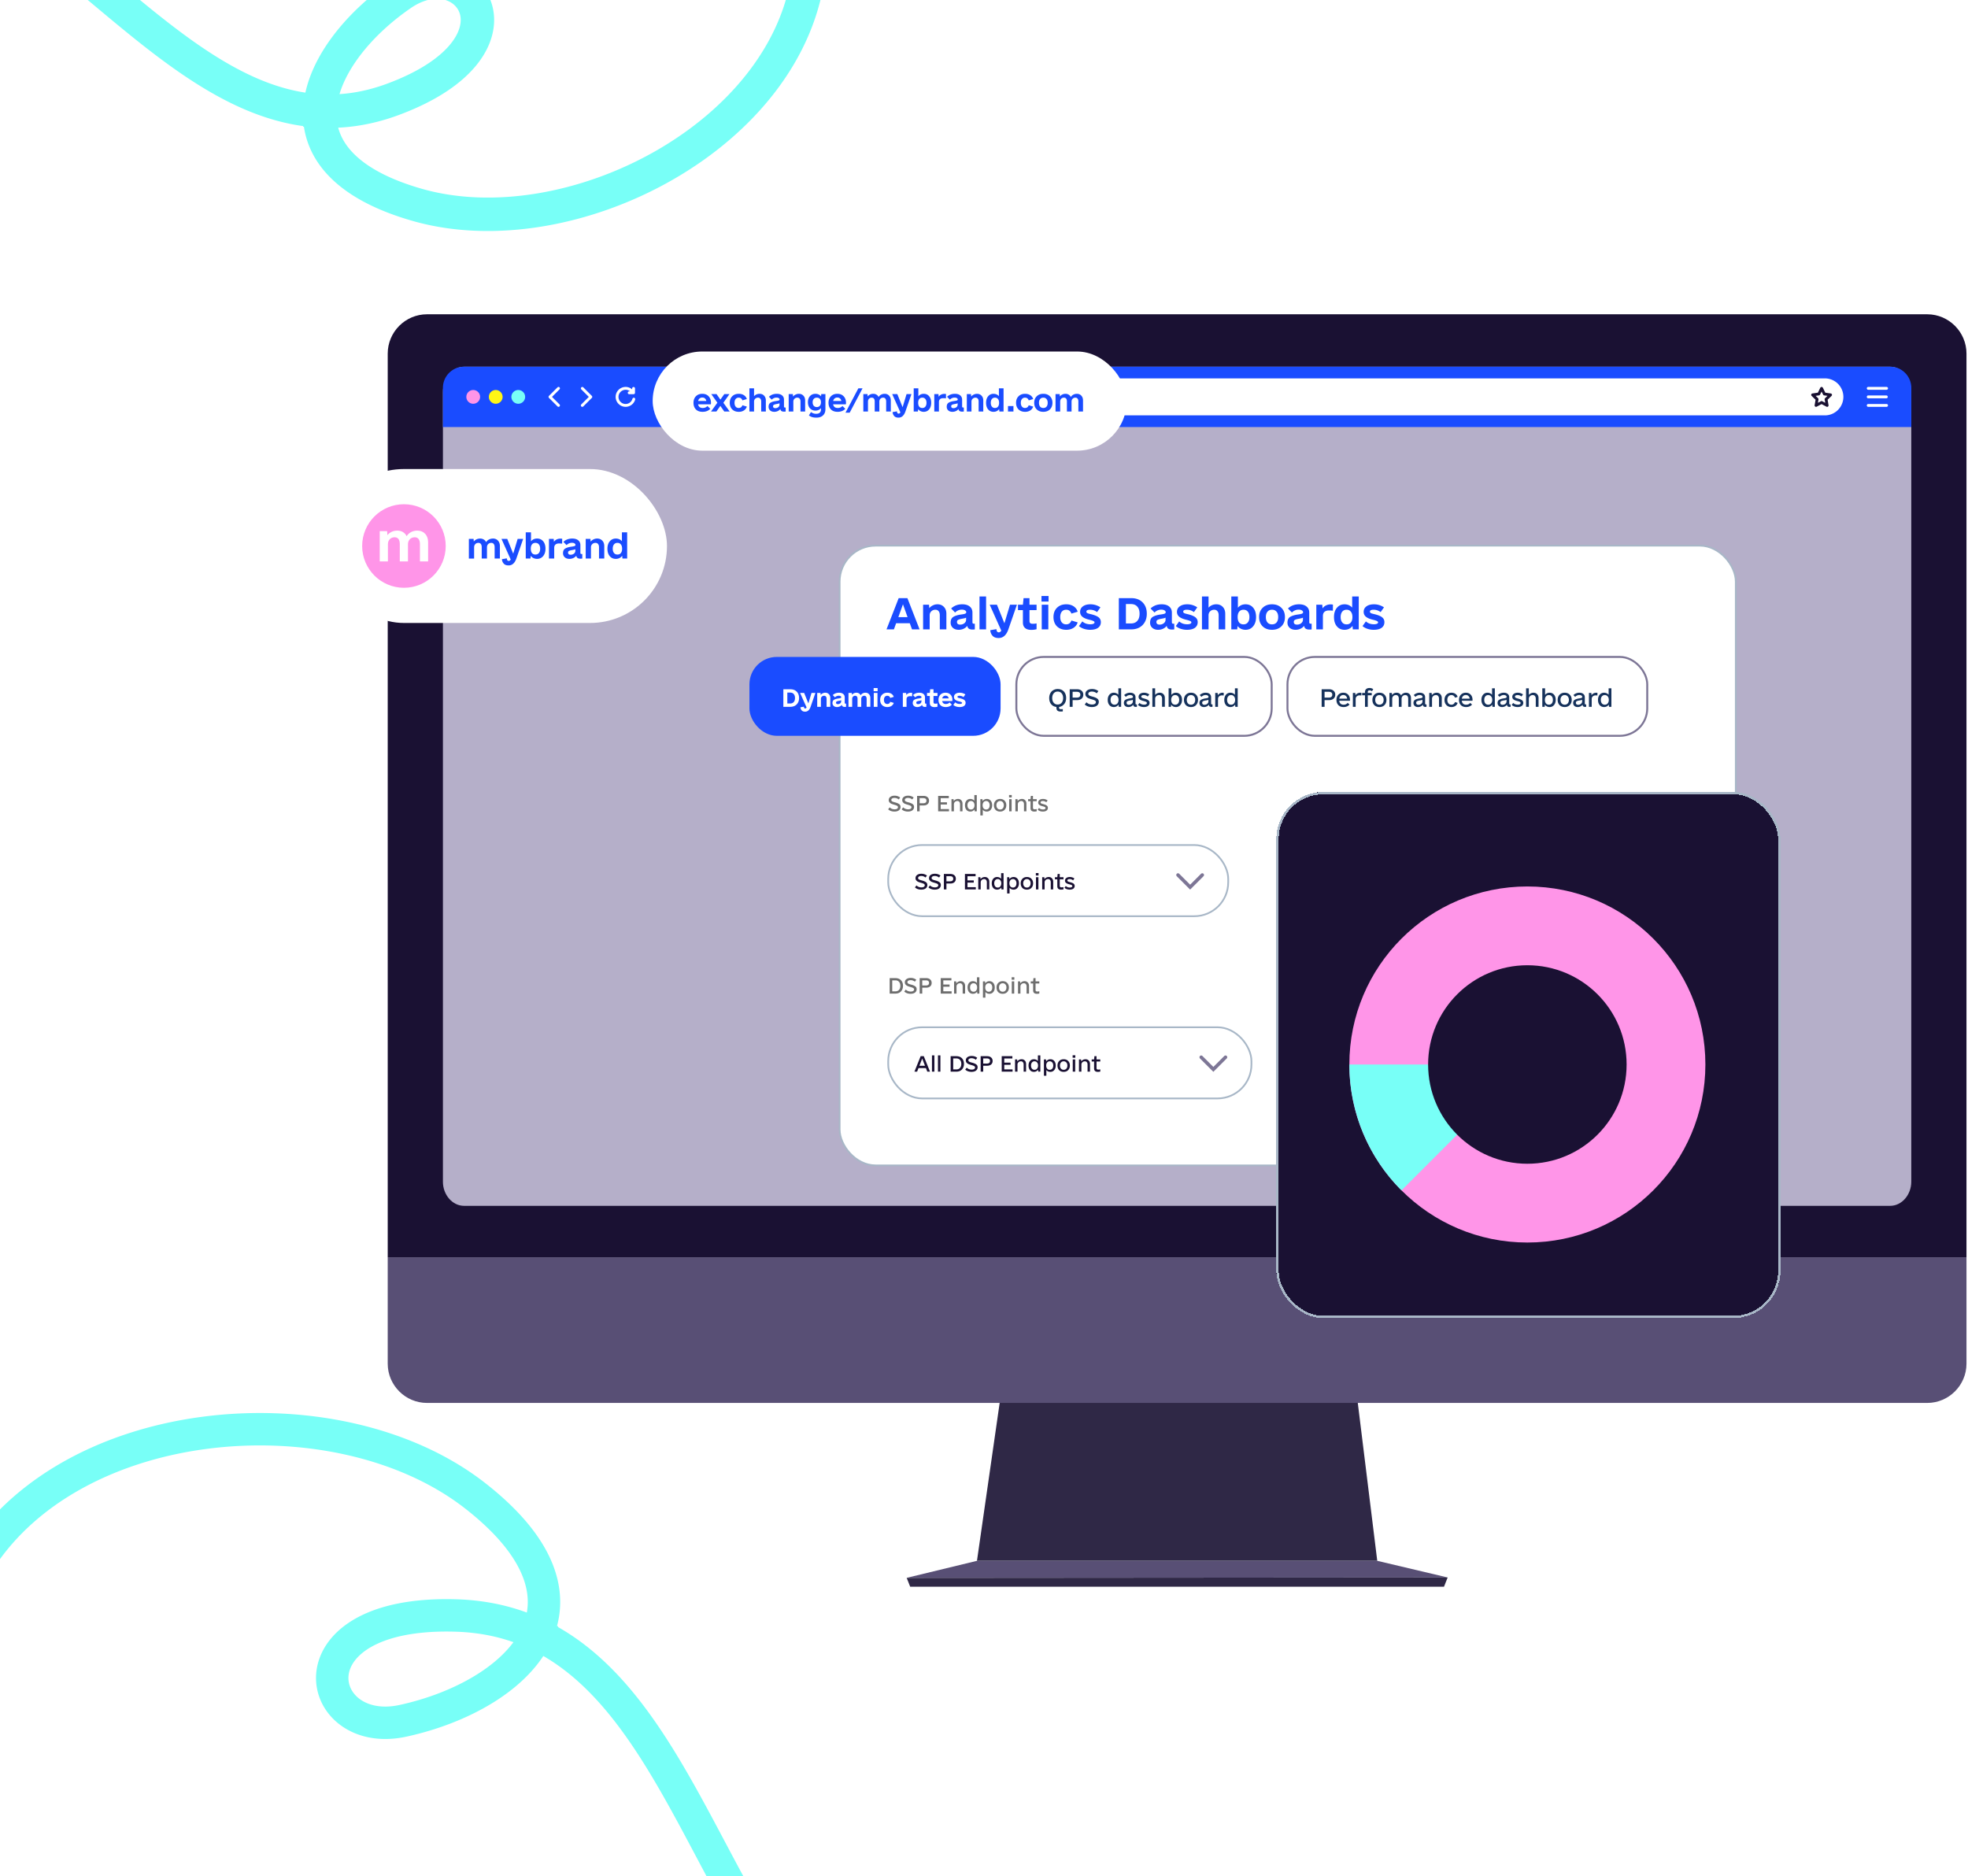 
<svg width="471" height="449" fill="none" xmlns="http://www.w3.org/2000/svg">
    <g clip-path="url(#a)">
        <path d="m239.294 335.424-5.477 38.107h95.799l-4.696-38.107h-85.626Z" fill="#2F2846"/>
        <path d="M92.791 326.348c0 5.168 4.228 9.397 9.402 9.397h359.052c5.164 0 9.391-4.229 9.391-9.397v-25.466H92.791v25.466Z" fill="#584F75"/>
        <path d="M461.245 75.212H102.193c-5.174 0-9.401 4.23-9.401 9.407v216.273h377.844V84.619c0-5.168-4.227-9.407-9.391-9.407Z" fill="#1A1133"/>
        <path d="M452.383 87.763H111.051c-2.786 0-5.044 2.651-5.044 6.08l-.002 188.971c0 3.111 2.26 5.761 5.044 5.761h341.332c2.787 0 5.044-2.652 5.044-5.761l.002-188.97c0-3.431-2.259-6.081-5.044-6.081Z" fill="#B5AFC9"/>
        <path d="M452.382 87.763H111.049a5.044 5.044 0 0 0-5.044 5.044v9.39h351.422v-9.39a5.044 5.044 0 0 0-5.044-5.044h-.001Z" fill="#1A4CFF"/>
        <path d="M113.255 96.625a1.645 1.645 0 1 0 0-3.29 1.645 1.645 0 0 0 0 3.29Z" fill="#FF95E8"/>
        <path d="M118.642 96.625a1.645 1.645 0 1 0 0-3.29 1.645 1.645 0 0 0 0 3.29Z" fill="#FFF615"/>
        <path d="M124.036 96.625a1.645 1.645 0 1 0 0-3.29 1.645 1.645 0 0 0 0 3.29Z" fill="#78FFF7"/>
        <path d="M133.668 97.364a.34.34 0 0 1-.241-.1l-2.042-2.042a.34.34 0 0 1 0-.483l2.042-2.042a.34.34 0 1 1 .482.482l-1.801 1.801 1.801 1.802a.34.34 0 0 1-.241.582ZM139.359 97.364a.34.34 0 0 1-.241-.582l1.802-1.802-1.802-1.801a.341.341 0 0 1 .482-.482l2.043 2.042a.341.341 0 0 1 0 .483l-2.043 2.042a.34.34 0 0 1-.241.1ZM436.745 99.406H162.014a4.426 4.426 0 0 1 0-8.852h274.733a4.425 4.425 0 0 1 0 8.852h-.002ZM151.781 95.197a.342.342 0 0 0-.42.237 1.702 1.702 0 0 1-1.637 1.247 1.705 1.705 0 0 1-1.702-1.702 1.705 1.705 0 0 1 2.777-1.32h-.23a.341.341 0 0 0 0 .681h1.063a.341.341 0 0 0 .341-.34v-1.064a.341.341 0 0 0-.681 0v.25a2.365 2.365 0 0 0-1.568-.59 2.386 2.386 0 0 0-2.383 2.383 2.386 2.386 0 0 0 2.383 2.383 2.388 2.388 0 0 0 2.294-1.747.341.341 0 0 0-.237-.42v.002Z" fill="#fff"/>
        <path d="M437.283 97.363a.324.324 0 0 1-.158-.04l-1.168-.613-1.169.614a.34.34 0 0 1-.493-.358l.224-1.302-.945-.922a.34.34 0 0 1 .189-.58l1.307-.19.584-1.184a.342.342 0 0 1 .61 0l.585 1.185 1.307.189c.128.019.234.109.275.231a.341.341 0 0 1-.086.349l-.946.922.223 1.302a.34.34 0 0 1-.335.399l-.004-.002Zm-2.744-2.628.58.565a.34.34 0 0 1 .098.301l-.136.798.716-.377a.345.345 0 0 1 .318 0l.716.377-.138-.798a.34.34 0 0 1 .098-.3l.581-.566-.801-.115a.34.34 0 0 1-.256-.187l-.358-.726-.359.726a.34.34 0 0 1-.256.186l-.8.116h-.003Z" fill="#191031"/>
        <path d="M451.485 93.278h-4.367a.34.34 0 0 1 0-.68h4.367a.341.341 0 1 1 0 .68ZM451.485 95.32h-4.367a.34.34 0 0 1 0-.68h4.367a.341.341 0 0 1 0 .68ZM451.485 97.364h-4.367a.34.34 0 0 1 0-.681h4.367a.341.341 0 1 1 0 .68Z" fill="#fff"/>
        <path d="m233.82 373.53-16.86 4.083 129.509-.097-16.85-3.986H233.82Z" fill="#584F75"/>
        <path d="M217.837 379.733h127.751l.879-2.217-129.469.097.839 2.12Z" fill="#2F2846"/>
        <g filter="url(#b)">
            <rect x="78.256" y="108.901" width="81.37" height="36.839" rx="18.419" fill="#fff"/>
            <circle cx="96.675" cy="127.321" r="9.999" fill="#FF95E8"/>
            <path d="M99.892 123.636c1.542 0 2.57 1.111 2.57 2.778v4.59h-1.958v-4.155c0-1.039-.441-1.618-1.248-1.618-.93 0-1.616.676-1.616 1.642v4.131h-1.958v-4.155c0-1.039-.416-1.618-1.249-1.618-.93 0-1.59.676-1.59 1.642v4.131h-1.959v-7.247h1.763l.073.966c.539-.676 1.37-1.087 2.374-1.087 1.029 0 1.836.508 2.228 1.329.514-.821 1.444-1.329 2.57-1.329Z" fill="#fff"/>
            <path d="M117.99 125.534c.492 0 .889.168 1.193.502.303.325.455.759.455 1.303v2.981h-1.256v-2.699c0-.335-.068-.591-.204-.769-.136-.188-.335-.282-.596-.282-.303 0-.555.099-.753.298-.189.199-.283.455-.283.769v2.683h-1.255v-2.699c0-.345-.068-.607-.204-.784-.136-.178-.335-.267-.596-.267-.304 0-.55.099-.738.298-.188.199-.282.455-.282.769v2.683h-1.256v-4.707h1.13l.047.627c.178-.219.398-.392.659-.518.262-.125.549-.188.863-.188.325 0 .612.079.863.236.251.146.44.355.565.627.168-.272.393-.481.675-.627.293-.157.617-.236.973-.236Zm7.222.079-1.632 4.707c-.388 1.099-1.005 1.648-1.852 1.648-.534 0-.926-.146-1.177-.439-.251-.283-.392-.633-.424-1.052l1.177-.204c.021.408.173.612.455.612.178 0 .335-.11.471-.329l-2.213-4.943h1.381l1.428 3.546 1.067-3.546h1.319Zm3.329-.079c.607 0 1.094.22 1.46.659.366.44.549 1.031.549 1.773 0 .733-.188 1.324-.565 1.774-.366.439-.847.659-1.444.659-.313 0-.601-.063-.863-.189a1.814 1.814 0 0 1-.659-.533l-.063.643h-1.129v-6.277h1.255v2.15c.377-.439.863-.659 1.459-.659Zm-.392 3.829c.356 0 .633-.125.832-.377.199-.251.298-.591.298-1.02 0-.428-.099-.768-.298-1.02-.199-.251-.476-.376-.832-.376s-.633.125-.832.376c-.188.241-.282.581-.282 1.02 0 .44.094.785.282 1.036.199.241.476.361.832.361Zm5.982-3.813c.146 0 .288.016.424.047l-.016 1.161a6.419 6.419 0 0 0-.753-.047c-.356 0-.638.089-.848.267-.198.178-.298.439-.298.784v2.558h-1.255v-4.707h1.13l.062.706a1.61 1.61 0 0 1 .644-.565c.272-.136.575-.204.91-.204Zm5.229 3.688v1.082a2.814 2.814 0 0 1-.455.032c-.293 0-.524-.058-.691-.173-.157-.115-.256-.293-.298-.533-.167.23-.398.413-.691.549a2.139 2.139 0 0 1-.941.204c-.46 0-.832-.126-1.114-.377-.283-.251-.424-.58-.424-.988 0-.544.188-.921.565-1.13.377-.21.863-.351 1.459-.424.314-.042.55-.089.707-.141.167-.063.251-.157.251-.283 0-.146-.079-.266-.236-.361-.146-.094-.35-.141-.612-.141-.491 0-.92.183-1.287.549l-.753-.769c.565-.533 1.271-.8 2.119-.8.606 0 1.082.141 1.428.424.345.282.518.669.518 1.161v1.852c0 .178.088.267.266.267h.189Zm-2.794.172c.314 0 .581-.089.801-.267a.817.817 0 0 0 .329-.659v-.408a1.083 1.083 0 0 1-.345.126c-.136.031-.288.063-.455.094-.314.052-.549.12-.706.204-.157.073-.236.209-.236.408 0 .157.053.282.157.377.105.083.257.125.455.125Zm6.359-3.876c.502 0 .91.168 1.224.502.314.325.471.759.471 1.303v2.981h-1.256v-2.699c0-.335-.073-.591-.219-.769-.147-.188-.356-.282-.628-.282-.304 0-.56.099-.769.298a1.014 1.014 0 0 0-.314.769v2.683h-1.255v-4.707h1.13l.047.659c.188-.23.418-.408.69-.534.272-.136.565-.204.879-.204Zm7.174-1.491v6.277h-1.13l-.062-.659c-.377.492-.884.738-1.522.738-.607 0-1.094-.22-1.46-.659-.366-.44-.549-1.031-.549-1.774 0-.732.183-1.318.549-1.757.377-.45.863-.675 1.46-.675.585 0 1.072.209 1.459.628v-2.119h1.255Zm-2.322 5.32c.356 0 .628-.12.816-.361.199-.251.298-.596.298-1.036 0-.439-.099-.779-.298-1.02-.188-.251-.46-.376-.816-.376-.356 0-.633.125-.832.376-.199.252-.298.592-.298 1.02 0 .429.099.769.298 1.02.199.252.476.377.832.377Z" fill="#1A4CFF"/>
        </g>
        <g filter="url(#c)">
            <rect x="200.947" y="127.397" width="214.479" height="148.316" rx="8.61" fill="#fff"/>
            <rect x="200.947" y="127.397" width="214.479" height="148.316" rx="8.61" stroke="#A8B7C7" stroke-width=".42"/>
            <path d="m218.271 147.437-.532-1.477h-3.268l-.531 1.477h-1.772l2.914-7.481h2.087l2.913 7.481h-1.811Zm-3.268-2.934h2.205l-1.103-3.071-1.102 3.071Zm9.368-3.071c.63 0 1.142.21 1.535.63.394.407.591.952.591 1.634v3.741h-1.575v-3.386c0-.42-.092-.742-.276-.965-.183-.236-.446-.354-.787-.354-.381 0-.702.124-.965.374-.262.249-.394.571-.394.964v3.367h-1.575v-5.906h1.418l.059.826a2.42 2.42 0 0 1 .866-.669 2.427 2.427 0 0 1 1.103-.256Zm8.934 4.647v1.358a3.56 3.56 0 0 1-.571.039c-.367 0-.656-.072-.866-.216-.197-.145-.321-.368-.374-.67-.21.289-.499.519-.866.69-.355.17-.748.255-1.181.255-.578 0-1.044-.157-1.398-.472-.355-.315-.532-.729-.532-1.24 0-.683.236-1.155.709-1.418.472-.262 1.083-.44 1.831-.532.394-.052.689-.111.886-.177.21-.078.315-.197.315-.354 0-.184-.099-.335-.295-.453-.184-.118-.44-.177-.768-.177-.617 0-1.155.23-1.615.689l-.945-.965c.709-.669 1.595-1.004 2.658-1.004.761 0 1.359.177 1.792.532.433.354.649.84.649 1.457v2.323c0 .223.112.335.335.335h.236Zm-3.504.216c.394 0 .728-.111 1.004-.335.276-.223.413-.498.413-.826v-.512a1.37 1.37 0 0 1-.433.157c-.17.039-.361.079-.571.118-.393.066-.689.151-.886.256-.196.092-.295.263-.295.512 0 .197.066.354.197.473.131.105.322.157.571.157Zm4.623-6.733h1.575v7.875h-1.575v-7.875Zm8.954 1.969-2.047 5.906c-.486 1.378-1.26 2.067-2.323 2.067-.67 0-1.162-.183-1.477-.551-.315-.354-.492-.794-.532-1.319l1.477-.256c.026.512.217.768.571.768.223 0 .42-.138.591-.414l-2.776-6.201h1.732l1.792 4.449 1.339-4.449h1.653Zm3.009 1.299v2.579c0 .25.059.427.177.532.131.105.322.157.571.157.368 0 .683-.033.945-.098v1.398a4.898 4.898 0 0 1-1.299.157c-.63 0-1.116-.151-1.457-.453-.342-.302-.512-.741-.512-1.319v-2.953h-1.181v-1.299h1.181l.157-1.575h1.418v1.575h1.693v1.299h-1.693Zm2.93-1.299h1.575v5.906h-1.575v-5.906Zm-.059-2.087h1.693v1.338h-1.693v-1.338Zm5.922 8.091c-.919 0-1.66-.275-2.225-.826-.551-.565-.827-1.306-.827-2.225s.276-1.654.827-2.205c.565-.565 1.306-.847 2.225-.847.683 0 1.267.158 1.752.473.486.315.814.748.985 1.299l-1.497.453c-.223-.617-.643-.925-1.26-.925-.433 0-.781.157-1.043.472-.249.315-.374.742-.374 1.28s.125.965.374 1.28c.262.315.61.472 1.043.472.617 0 1.037-.308 1.26-.925l1.497.453a2.325 2.325 0 0 1-.985 1.299c-.485.315-1.069.472-1.752.472Zm5.726 0a4.693 4.693 0 0 1-1.497-.236 3.393 3.393 0 0 1-1.181-.65l.807-1.122c.499.46 1.142.689 1.93.689.288 0 .525-.039.708-.118.184-.079.276-.19.276-.334 0-.132-.085-.237-.256-.315-.157-.092-.479-.197-.965-.315-.774-.184-1.338-.427-1.693-.729a1.458 1.458 0 0 1-.531-1.162c0-.551.223-.991.669-1.319.446-.328 1.05-.492 1.811-.492.84 0 1.634.243 2.383.729l-.808 1.142a2.84 2.84 0 0 0-.807-.434 2.868 2.868 0 0 0-.905-.137c-.263 0-.473.039-.63.118-.145.078-.217.19-.217.334 0 .145.072.263.217.355.157.079.446.164.866.256.866.21 1.476.459 1.831.748.367.289.551.676.551 1.161 0 .578-.223 1.031-.669 1.359-.447.315-1.077.472-1.89.472Zm9.777-7.579c1.195 0 2.12.341 2.776 1.023.67.67 1.004 1.575 1.004 2.717 0 1.116-.341 2.022-1.023 2.717-.67.683-1.589 1.024-2.757 1.024h-2.914v-7.481h2.914Zm-.039 6.063c.669 0 1.181-.203 1.536-.61.367-.407.551-.978.551-1.713 0-.735-.184-1.306-.551-1.713-.355-.406-.867-.61-1.536-.61h-1.181v4.646h1.181Zm10.391.06v1.358a3.554 3.554 0 0 1-.57.039c-.368 0-.657-.072-.867-.216-.197-.145-.321-.368-.374-.67-.21.289-.499.519-.866.69-.354.17-.748.255-1.181.255-.578 0-1.044-.157-1.398-.472-.355-.315-.532-.729-.532-1.24 0-.683.236-1.155.709-1.418.472-.262 1.083-.44 1.831-.532.394-.052.689-.111.886-.177.21-.078.315-.197.315-.354 0-.184-.099-.335-.295-.453-.184-.118-.44-.177-.768-.177-.617 0-1.155.23-1.615.689l-.945-.965c.709-.669 1.595-1.004 2.658-1.004.761 0 1.359.177 1.792.532.433.354.65.84.65 1.457v2.323c0 .223.111.335.334.335h.236Zm-3.504.216c.394 0 .728-.111 1.004-.335.276-.223.414-.498.414-.826v-.512c-.105.065-.25.118-.434.157-.17.039-.361.079-.571.118-.393.066-.689.151-.886.256-.196.092-.295.263-.295.512 0 .197.066.354.197.473.131.105.322.157.571.157Zm6.552 1.24a4.687 4.687 0 0 1-1.496-.236 3.393 3.393 0 0 1-1.181-.65l.807-1.122c.499.46 1.142.689 1.929.689.289 0 .526-.039.709-.118.184-.079.276-.19.276-.334 0-.132-.085-.237-.256-.315-.158-.092-.479-.197-.965-.315-.774-.184-1.339-.427-1.693-.729a1.459 1.459 0 0 1-.532-1.162c0-.551.224-.991.67-1.319.446-.328 1.05-.492 1.811-.492.84 0 1.634.243 2.382.729l-.807 1.142a2.84 2.84 0 0 0-.807-.434 2.874 2.874 0 0 0-.906-.137c-.262 0-.472.039-.63.118-.144.078-.216.19-.216.334 0 .145.072.263.216.355.158.079.447.164.867.256.866.21 1.476.459 1.831.748.367.289.551.676.551 1.161 0 .578-.223 1.031-.67 1.359-.446.315-1.076.472-1.89.472Zm7.025-6.103c.63 0 1.142.21 1.536.63.394.407.591.952.591 1.634v3.741h-1.575v-3.386c0-.42-.099-.742-.296-.965-.183-.236-.439-.354-.768-.354-.38 0-.702.124-.964.374-.263.249-.394.571-.394.964v3.367h-1.575v-7.875h1.575v2.677c.223-.249.492-.446.807-.59a2.601 2.601 0 0 1 1.063-.217Zm6.986 0c.761 0 1.372.276 1.831.827.459.551.689 1.293.689 2.225 0 .919-.236 1.66-.709 2.225-.459.551-1.063.826-1.811.826-.394 0-.755-.078-1.083-.236a2.268 2.268 0 0 1-.827-.669l-.079.807h-1.417v-7.875h1.575v2.697c.472-.551 1.083-.827 1.831-.827Zm-.492 4.804c.446 0 .794-.157 1.043-.472.25-.315.374-.742.374-1.28s-.124-.965-.374-1.28c-.249-.315-.597-.472-1.043-.472-.446 0-.794.157-1.044.472-.236.302-.354.729-.354 1.28s.118.984.354 1.299c.25.302.598.453 1.044.453Zm6.828 1.299c-.932 0-1.68-.275-2.245-.826-.564-.565-.846-1.306-.846-2.225s.282-1.654.846-2.205c.565-.565 1.313-.847 2.245-.847.932 0 1.68.282 2.244.847.565.551.847 1.286.847 2.205s-.282 1.66-.847 2.225c-.564.551-1.312.826-2.244.826Zm0-1.299c.459 0 .82-.151 1.083-.453.262-.315.393-.748.393-1.299 0-.551-.131-.978-.393-1.28-.263-.315-.624-.472-1.083-.472-.46 0-.82.157-1.083.472-.263.302-.394.729-.394 1.28s.131.984.394 1.299c.263.302.623.453 1.083.453Zm9.486-.157v1.358a3.577 3.577 0 0 1-.571.039c-.368 0-.656-.072-.866-.216-.197-.145-.322-.368-.375-.67-.21.289-.498.519-.866.69-.354.17-.748.255-1.181.255-.578 0-1.044-.157-1.398-.472-.354-.315-.531-.729-.531-1.24 0-.683.236-1.155.708-1.418.473-.262 1.083-.44 1.831-.532.394-.052.689-.111.886-.177.21-.078.315-.197.315-.354 0-.184-.098-.335-.295-.453-.184-.118-.44-.177-.768-.177-.617 0-1.155.23-1.614.689l-.945-.965c.708-.669 1.594-1.004 2.658-1.004.761 0 1.358.177 1.791.532.433.354.65.84.65 1.457v2.323c0 .223.111.335.335.335h.236Zm-3.505.216c.394 0 .729-.111 1.004-.335.276-.223.414-.498.414-.826v-.512a1.38 1.38 0 0 1-.433.157c-.171.039-.361.079-.571.118-.394.066-.689.151-.886.256-.197.092-.296.263-.296.512 0 .197.066.354.197.473.132.105.322.157.571.157Zm8.069-4.843c.184 0 .361.02.531.059l-.019 1.457a7.818 7.818 0 0 0-.945-.059c-.447 0-.801.111-1.064.334-.249.224-.374.552-.374.985v3.209h-1.575v-5.906h1.418l.079.886c.197-.302.466-.539.807-.709a2.512 2.512 0 0 1 1.142-.256Zm6.71-1.89v7.875h-1.418l-.079-.827c-.472.617-1.109.925-1.909.925-.762 0-1.372-.275-1.831-.826-.46-.552-.689-1.293-.689-2.225 0-.919.229-1.654.689-2.205.472-.565 1.083-.847 1.831-.847.735 0 1.345.263 1.831.788v-2.658h1.575Zm-2.914 6.674c.446 0 .787-.151 1.024-.453.249-.315.374-.748.374-1.299 0-.551-.125-.978-.374-1.28-.237-.315-.578-.472-1.024-.472-.446 0-.794.157-1.044.472-.249.315-.374.742-.374 1.28s.125.965.374 1.28c.25.315.598.472 1.044.472Zm6.493 1.299a4.683 4.683 0 0 1-1.496-.236 3.384 3.384 0 0 1-1.181-.65l.807-1.122c.499.46 1.142.689 1.929.689.289 0 .525-.039.709-.118.184-.079.276-.19.276-.334 0-.132-.086-.237-.256-.315-.158-.092-.479-.197-.965-.315-.774-.184-1.339-.427-1.693-.729a1.456 1.456 0 0 1-.532-1.162c0-.551.223-.991.67-1.319.446-.328 1.05-.492 1.811-.492.84 0 1.634.243 2.382.729l-.807 1.142a2.853 2.853 0 0 0-.807-.434 2.879 2.879 0 0 0-.906-.137c-.262 0-.472.039-.63.118-.144.078-.216.19-.216.334 0 .145.072.263.216.355.158.079.446.164.866.256.867.21 1.477.459 1.831.748.368.289.552.676.552 1.161 0 .578-.223 1.031-.67 1.359-.446.315-1.076.472-1.89.472Z" fill="#1A4CFF"/>
            <path d="M214.055 191.035a2.48 2.48 0 0 1-.828-.136 1.89 1.89 0 0 1-.663-.4l.36-.467c.156.149.335.266.536.35.208.078.423.117.643.117.254 0 .452-.045.595-.136a.427.427 0 0 0 .214-.38c0-.13-.062-.234-.185-.312-.117-.078-.335-.162-.653-.253a6.953 6.953 0 0 1-.731-.244 1.337 1.337 0 0 1-.457-.341.803.803 0 0 1-.186-.545c0-.319.127-.572.38-.76.26-.195.601-.293 1.023-.293.513 0 .958.147 1.335.439l-.341.467a1.58 1.58 0 0 0-1.033-.37c-.227 0-.409.046-.545.137a.391.391 0 0 0-.01.682c.13.078.357.159.682.243.455.117.789.257 1.004.419.22.156.331.38.331.672a.972.972 0 0 1-.4.819c-.259.195-.617.292-1.071.292Zm3.231 0a2.49 2.49 0 0 1-.829-.136 1.895 1.895 0 0 1-.662-.4l.36-.467c.156.149.335.266.536.35.208.078.422.117.643.117.254 0 .452-.045.595-.136a.43.43 0 0 0 .214-.38c0-.13-.062-.234-.185-.312-.117-.078-.335-.162-.653-.253a6.953 6.953 0 0 1-.731-.244 1.341 1.341 0 0 1-.458-.341.807.807 0 0 1-.185-.545c0-.319.127-.572.38-.76.26-.195.601-.293 1.023-.293.513 0 .958.147 1.335.439l-.341.467a1.58 1.58 0 0 0-1.033-.37c-.227 0-.409.046-.545.137a.391.391 0 0 0-.01.682c.13.078.357.159.682.243.455.117.789.257 1.003.419.221.156.332.38.332.672a.972.972 0 0 1-.4.819c-.26.195-.617.292-1.071.292Zm3.747-3.751c.403 0 .721.104.955.312.24.201.36.477.36.828 0 .357-.12.64-.36.848-.234.201-.552.302-.955.302h-.935v1.412h-.614v-3.702h1.549Zm-.078 1.764c.253 0 .445-.052.575-.156.13-.104.195-.257.195-.458 0-.409-.257-.614-.77-.614h-.857v1.228h.857Zm4.182 1.393h1.988v.545h-2.602v-3.702h2.553v.546h-1.939v.993h1.5v.527h-1.5v1.091Zm4.157-2.426c.311 0 .565.104.759.312.202.207.302.477.302.808v1.851h-.584v-1.695c0-.247-.059-.438-.175-.575a.57.57 0 0 0-.468-.204.841.841 0 0 0-.594.224.76.76 0 0 0-.234.575v1.675h-.585v-2.922h.507l.039.457c.117-.155.263-.279.438-.37a1.31 1.31 0 0 1 .595-.136Zm4.478-.926v3.897h-.507l-.039-.458a1.23 1.23 0 0 1-.438.38 1.243 1.243 0 0 1-.566.127c-.383 0-.691-.136-.925-.409-.234-.279-.351-.646-.351-1.101 0-.448.117-.812.351-1.091.24-.28.549-.419.925-.419.202 0 .384.039.546.117.169.071.309.178.419.321v-1.364h.585Zm-1.394 3.449c.26 0 .465-.091.614-.273.156-.188.234-.435.234-.74s-.078-.549-.234-.731a.741.741 0 0 0-.614-.282.74.74 0 0 0-.613.282c-.15.182-.225.426-.225.731s.075.552.225.74a.75.75 0 0 0 .613.273Zm3.796-2.523c.384 0 .692.139.926.419.234.273.351.636.351 1.091 0 .448-.121.812-.361 1.091a1.138 1.138 0 0 1-.916.419c-.201 0-.386-.036-.555-.107a1.124 1.124 0 0 1-.409-.331v1.364h-.585v-3.897h.507l.039.457a1.224 1.224 0 0 1 1.003-.506Zm-.156 2.523c.26 0 .465-.091.614-.273.15-.188.224-.435.224-.74s-.074-.549-.224-.731a.741.741 0 0 0-.614-.282.77.77 0 0 0-.623.282c-.149.182-.224.426-.224.731s.075.552.224.74a.78.78 0 0 0 .623.273Zm3.339.497c-.449 0-.809-.136-1.082-.409-.266-.279-.399-.646-.399-1.101 0-.448.136-.812.409-1.091.273-.28.63-.419 1.072-.419.448 0 .805.139 1.071.419.273.273.409.636.409 1.091 0 .448-.136.812-.409 1.091-.273.279-.63.419-1.071.419Zm0-.497c.266 0 .48-.091.643-.273.162-.188.243-.435.243-.74s-.081-.549-.243-.731a.81.81 0 0 0-.643-.282.806.806 0 0 0-.643.282c-.163.182-.244.426-.244.731s.081.552.244.74a.818.818 0 0 0 .643.273Zm2.169-2.474h.584v2.922h-.584v-2.922Zm-.03-.994h.643v.584h-.643v-.584Zm3.095.945c.312 0 .565.104.76.312.201.207.302.477.302.808v1.851h-.585v-1.695c0-.247-.058-.438-.175-.575a.569.569 0 0 0-.468-.204.841.841 0 0 0-.594.224.76.76 0 0 0-.234.575v1.675h-.584v-2.922h.506l.039.457a1.28 1.28 0 0 1 .439-.37c.181-.091.38-.136.594-.136Zm2.627.545v1.54c0 .143.032.243.097.302.065.058.172.087.322.087.162 0 .321-.019.477-.058v.536a2.47 2.47 0 0 1-.594.068c-.286 0-.507-.068-.663-.205-.149-.142-.224-.347-.224-.613v-1.657h-.575v-.496h.575l.078-.78h.507v.78h.896v.496h-.896Zm2.383 2.475c-.507 0-.925-.149-1.257-.448l.322-.419c.253.24.571.36.955.36.188 0 .334-.029.438-.087.11-.059.166-.143.166-.254 0-.097-.049-.175-.147-.233-.097-.059-.279-.121-.545-.186-.383-.097-.656-.214-.819-.35a.668.668 0 0 1-.243-.536c0-.26.104-.468.312-.624.214-.162.493-.243.838-.243.409 0 .779.12 1.11.36l-.331.439a1.223 1.223 0 0 0-.809-.302.836.836 0 0 0-.409.087c-.097.059-.146.14-.146.244 0 .091.045.166.136.224.098.058.27.12.517.185.402.104.685.224.847.361a.665.665 0 0 1 .254.545.767.767 0 0 1-.322.643c-.214.156-.503.234-.867.234Z" fill="#6E6E6E"/>
            <rect x="212.577" y="199.047" width="81.371" height="17.029" rx="8.106" fill="#fff"/>
            <rect x="212.577" y="199.047" width="81.371" height="17.029" rx="8.106" stroke="#A8B7C7" stroke-width=".416"/>
            <path d="M220.466 209.717c-.292 0-.568-.045-.828-.136a1.895 1.895 0 0 1-.662-.4l.36-.467c.156.149.335.266.536.35.208.078.422.117.643.117.253 0 .451-.045.594-.136a.428.428 0 0 0 .215-.38c0-.13-.062-.234-.185-.312-.117-.078-.335-.162-.653-.253a6.874 6.874 0 0 1-.731-.244 1.341 1.341 0 0 1-.458-.341.805.805 0 0 1-.185-.545c0-.319.127-.572.38-.76.26-.195.601-.292 1.023-.292.513 0 .958.146 1.335.438l-.341.468a1.575 1.575 0 0 0-1.033-.371c-.227 0-.409.046-.546.137a.392.392 0 0 0-.009.682c.13.078.357.159.682.243.454.117.789.257 1.003.419.221.156.331.38.331.672a.972.972 0 0 1-.399.819c-.26.195-.617.292-1.072.292Zm3.231 0c-.292 0-.568-.045-.828-.136a1.895 1.895 0 0 1-.662-.4l.36-.467c.156.149.335.266.536.35.208.078.422.117.643.117.253 0 .451-.045.594-.136a.428.428 0 0 0 .215-.38c0-.13-.062-.234-.186-.312-.116-.078-.334-.162-.652-.253a6.874 6.874 0 0 1-.731-.244 1.332 1.332 0 0 1-.458-.341.805.805 0 0 1-.185-.545c0-.319.127-.572.38-.76.26-.195.601-.292 1.023-.292.513 0 .958.146 1.335.438l-.341.468a1.575 1.575 0 0 0-1.033-.371c-.227 0-.409.046-.546.137a.392.392 0 0 0-.009.682c.13.078.357.159.682.243.454.117.789.257 1.003.419.221.156.331.38.331.672a.972.972 0 0 1-.399.819c-.26.195-.617.292-1.072.292Zm3.747-3.751c.403 0 .721.104.955.312.241.201.361.477.361.828 0 .357-.12.64-.361.848-.234.201-.552.302-.955.302h-.935v1.412h-.614v-3.702h1.549Zm-.077 1.764c.253 0 .444-.052.574-.156.13-.104.195-.257.195-.458 0-.409-.256-.614-.769-.614h-.858v1.228h.858Zm4.182 1.393h1.987v.545h-2.601v-3.702h2.552v.546h-1.938v.994h1.5v.526h-1.5v1.091Zm4.156-2.426c.312 0 .565.104.76.312.201.208.302.477.302.808v1.851h-.584v-1.695c0-.247-.059-.438-.176-.575a.567.567 0 0 0-.467-.204.845.845 0 0 0-.595.224.76.76 0 0 0-.234.575v1.675h-.584v-2.922h.506l.039.458c.117-.156.263-.28.439-.371a1.31 1.31 0 0 1 .594-.136Zm4.478-.926v3.897h-.506l-.039-.457a1.235 1.235 0 0 1-.439.38 1.25 1.25 0 0 1-.565.126c-.383 0-.692-.136-.926-.409-.233-.279-.35-.646-.35-1.101 0-.448.117-.812.35-1.091.241-.279.549-.419.926-.419.201 0 .383.039.546.117.169.071.308.178.419.321v-1.364h.584Zm-1.393 3.449c.26 0 .464-.091.614-.273.156-.188.234-.435.234-.74s-.078-.549-.234-.731a.742.742 0 0 0-.614-.282.742.742 0 0 0-.614.282c-.149.182-.224.426-.224.731s.075.552.224.74c.15.182.354.273.614.273Zm3.796-2.523c.383 0 .692.14.926.419.233.273.35.636.35 1.091 0 .448-.12.812-.36 1.091-.234.28-.539.419-.916.419-.201 0-.387-.036-.555-.107a1.127 1.127 0 0 1-.41-.331v1.364h-.584v-3.897h.506l.039.458a1.17 1.17 0 0 1 .429-.371c.176-.091.367-.136.575-.136Zm-.156 2.523c.26 0 .464-.091.614-.273.149-.188.224-.435.224-.74s-.075-.549-.224-.731a.742.742 0 0 0-.614-.282.766.766 0 0 0-.623.282c-.15.182-.225.426-.225.731s.075.552.225.74a.777.777 0 0 0 .623.273Zm3.338.497c-.448 0-.808-.136-1.081-.409-.267-.279-.4-.646-.4-1.101 0-.448.137-.812.409-1.091.273-.279.631-.419 1.072-.419.448 0 .806.14 1.072.419.273.273.409.636.409 1.091 0 .448-.136.812-.409 1.091-.273.28-.63.419-1.072.419Zm0-.497a.82.82 0 0 0 .643-.273c.163-.188.244-.435.244-.74s-.081-.549-.244-.731a.808.808 0 0 0-.643-.282.81.81 0 0 0-.643.282c-.162.182-.243.426-.243.731s.081.552.243.74a.821.821 0 0 0 .643.273Zm2.169-2.474h.585v2.922h-.585v-2.922Zm-.029-.994h.643v.584h-.643v-.584Zm3.094.945c.312 0 .566.104.76.312.202.208.302.477.302.808v1.851h-.584v-1.695c0-.247-.059-.438-.175-.575a.57.57 0 0 0-.468-.204.841.841 0 0 0-.594.224.76.76 0 0 0-.234.575v1.675h-.585v-2.922h.507l.039.458c.117-.156.263-.28.438-.371a1.31 1.31 0 0 1 .594-.136Zm2.627.546v1.539c0 .143.033.243.098.302.065.058.172.088.321.088.163 0 .322-.02.478-.059v.536c-.182.045-.38.068-.595.068-.285 0-.506-.068-.662-.204-.149-.143-.224-.348-.224-.614v-1.656h-.575v-.497h.575l.078-.78h.506v.78h.897v.497h-.897Zm2.384 2.474c-.507 0-.926-.149-1.257-.448l.321-.419c.254.24.572.361.955.361.189 0 .335-.03.439-.088.11-.059.165-.143.165-.253 0-.098-.048-.176-.146-.234-.097-.059-.279-.12-.546-.185-.383-.098-.656-.215-.818-.351a.668.668 0 0 1-.243-.536.74.74 0 0 1 .311-.624c.215-.162.494-.243.838-.243.409 0 .78.12 1.111.36l-.331.439a1.225 1.225 0 0 0-.809-.302.836.836 0 0 0-.409.087c-.098.059-.146.14-.146.244 0 .091.045.166.136.224.097.059.27.12.516.185.403.104.686.224.848.361a.664.664 0 0 1 .253.545.767.767 0 0 1-.321.643c-.215.156-.504.234-.867.234Z" fill="#1A1133"/>
            <path d="m281.925 206.213 2.91 2.91 2.909-2.91" stroke="#7D7696" stroke-width=".831" stroke-linecap="round"/>
            <path d="M214.279 230.895c.578 0 1.026.166 1.344.497.325.331.487.782.487 1.354 0 .552-.165 1-.497 1.345-.324.337-.769.506-1.334.506h-1.355v-3.702h1.355Zm0 3.166c.376 0 .669-.117.877-.35.214-.234.321-.556.321-.965 0-.409-.107-.731-.321-.964-.208-.234-.501-.351-.877-.351h-.741v2.63h.741Zm3.63.585c-.292 0-.568-.046-.828-.137a1.906 1.906 0 0 1-.663-.399l.361-.468c.156.15.334.267.536.351.208.078.422.117.643.117.253 0 .451-.045.594-.136a.427.427 0 0 0 .214-.38c0-.13-.061-.234-.185-.312-.117-.078-.334-.162-.652-.253a6.874 6.874 0 0 1-.731-.244 1.332 1.332 0 0 1-.458-.341.808.808 0 0 1-.185-.546.9.9 0 0 1 .38-.76c.26-.194.601-.292 1.023-.292.513 0 .958.146 1.335.439l-.341.467a1.574 1.574 0 0 0-1.033-.37c-.227 0-.409.046-.546.136a.395.395 0 0 0-.204.351c0 .137.065.247.195.331.129.078.357.16.682.244.454.117.789.257 1.003.419.221.156.331.38.331.672a.975.975 0 0 1-.399.819c-.26.194-.617.292-1.072.292Zm3.747-3.751c.403 0 .721.104.955.312.241.201.361.477.361.828 0 .357-.12.64-.361.847-.234.202-.552.302-.955.302h-.935v1.413h-.614v-3.702h1.549Zm-.078 1.763c.254 0 .445-.052.575-.156.13-.103.195-.256.195-.457 0-.41-.256-.614-.77-.614h-.857v1.227h.857Zm4.183 1.394h1.987v.545h-2.601v-3.702h2.552v.546h-1.938v.993h1.5v.526h-1.5v1.092Zm4.156-2.426c.312 0 .565.104.76.311.201.208.302.478.302.809v1.851h-.585v-1.695c0-.247-.058-.438-.175-.575-.11-.136-.266-.204-.468-.204a.845.845 0 0 0-.594.224.76.76 0 0 0-.234.574v1.676h-.584v-2.923h.506l.039.458c.117-.156.263-.279.439-.37a1.31 1.31 0 0 1 .594-.136Zm4.478-.926v3.897h-.507l-.039-.458a1.222 1.222 0 0 1-.438.38 1.238 1.238 0 0 1-.565.127c-.383 0-.692-.137-.926-.409-.233-.28-.35-.647-.35-1.101 0-.448.117-.812.35-1.091.241-.28.549-.419.926-.419.201 0 .383.039.546.117.168.071.308.178.419.321V230.7h.584Zm-1.393 3.449c.26 0 .464-.091.614-.273.156-.188.233-.435.233-.74 0-.306-.077-.549-.233-.731a.742.742 0 0 0-.614-.282.741.741 0 0 0-.614.282c-.149.182-.224.425-.224.731 0 .305.075.552.224.74.149.182.354.273.614.273Zm3.796-2.523c.383 0 .692.139.925.419.234.272.351.636.351 1.091 0 .448-.12.812-.36 1.091a1.138 1.138 0 0 1-.916.419c-.201 0-.387-.036-.555-.107a1.13 1.13 0 0 1-.41-.332v1.364h-.584v-3.897h.506l.039.458a1.228 1.228 0 0 1 1.004-.506Zm-.156 2.523c.26 0 .464-.091.614-.273.149-.188.224-.435.224-.74 0-.306-.075-.549-.224-.731a.742.742 0 0 0-.614-.282.77.77 0 0 0-.624.282c-.149.182-.224.425-.224.731 0 .305.075.552.224.74a.78.78 0 0 0 .624.273Zm3.338.497c-.448 0-.809-.137-1.081-.409-.267-.28-.4-.647-.4-1.101 0-.448.137-.812.409-1.091.273-.28.63-.419 1.072-.419.448 0 .805.139 1.072.419.273.272.409.636.409 1.091 0 .448-.136.812-.409 1.091-.273.279-.63.419-1.072.419Zm0-.497a.82.82 0 0 0 .643-.273c.162-.188.244-.435.244-.74 0-.306-.082-.549-.244-.731a.808.808 0 0 0-.643-.282.808.808 0 0 0-.643.282c-.162.182-.243.425-.243.731 0 .305.081.552.243.74a.82.82 0 0 0 .643.273Zm2.169-2.475h.585v2.923h-.585v-2.923Zm-.029-.993h.643v.584h-.643v-.584Zm3.094.945c.312 0 .565.104.76.311.202.208.302.478.302.809v1.851h-.584v-1.695c0-.247-.059-.438-.176-.575a.567.567 0 0 0-.467-.204.845.845 0 0 0-.595.224.763.763 0 0 0-.233.574v1.676h-.585v-2.923h.507l.039.458c.117-.156.263-.279.438-.37a1.31 1.31 0 0 1 .594-.136Zm2.627.545v1.54c0 .142.033.243.098.302.065.058.172.087.321.087.163 0 .322-.019.478-.058v.536c-.182.045-.38.068-.595.068-.285 0-.506-.068-.662-.205-.15-.143-.224-.347-.224-.614v-1.656h-.575v-.497h.575l.078-.779h.506v.779h.897v.497h-.897Z" fill="#6E6E6E"/>
            <rect x="212.577" y="242.658" width="86.93" height="17.029" rx="8.106" fill="#fff"/>
            <rect x="212.577" y="242.658" width="86.93" height="17.029" rx="8.106" stroke="#A8B7C7" stroke-width=".416"/>
            <path d="m221.928 253.279-.332-.857h-1.773l-.331.857h-.643l1.491-3.702h.75l1.49 3.702h-.652Zm-1.89-1.403h1.344l-.672-1.734-.672 1.734Zm3.006-2.494h.585v3.897h-.585v-3.897Zm1.439 0h.584v3.897h-.584v-3.897Zm4.386.195c.578 0 1.027.166 1.345.497.325.331.487.783.487 1.354 0 .552-.166 1-.497 1.345-.325.337-.77.506-1.335.506h-1.354v-3.702h1.354Zm0 3.166c.377 0 .669-.116.877-.35.215-.234.322-.556.322-.965 0-.409-.107-.731-.322-.964-.208-.234-.5-.351-.877-.351h-.74v2.63h.74Zm3.631.585c-.292 0-.569-.045-.828-.136a1.899 1.899 0 0 1-.663-.4l.361-.467c.156.149.334.266.535.35.208.078.423.117.643.117.254 0 .452-.045.595-.136a.427.427 0 0 0 .214-.38c0-.13-.062-.234-.185-.312-.117-.078-.334-.162-.653-.253a6.847 6.847 0 0 1-.73-.244 1.332 1.332 0 0 1-.458-.341.802.802 0 0 1-.185-.545c0-.319.126-.572.38-.76.259-.195.6-.293 1.022-.293.514 0 .959.146 1.335.439l-.341.467a1.579 1.579 0 0 0-1.032-.37c-.228 0-.41.046-.546.137a.393.393 0 0 0-.205.35c0 .137.065.247.195.332.13.078.357.159.682.243.455.117.789.257 1.004.419.221.156.331.38.331.672a.972.972 0 0 1-.4.819c-.259.195-.617.292-1.071.292Zm3.747-3.751c.403 0 .721.104.955.312.24.201.36.477.36.828 0 .357-.12.64-.36.848-.234.201-.552.302-.955.302h-.935v1.412h-.614v-3.702h1.549Zm-.078 1.763c.253 0 .445-.051.575-.155.13-.104.195-.257.195-.458 0-.409-.257-.614-.77-.614h-.857v1.227h.857Zm4.182 1.394h1.988v.545h-2.602v-3.702h2.553v.546h-1.939v.993h1.501v.527h-1.501v1.091Zm4.157-2.426c.311 0 .565.104.76.312.201.207.302.477.302.808v1.851h-.585v-1.695c0-.247-.058-.438-.175-.575a.57.57 0 0 0-.468-.204.841.841 0 0 0-.594.224.76.76 0 0 0-.234.575v1.675h-.585v-2.923h.507l.039.458c.117-.155.263-.279.438-.37a1.31 1.31 0 0 1 .595-.136Zm4.478-.926v3.897h-.507l-.039-.458a1.23 1.23 0 0 1-.438.38 1.241 1.241 0 0 1-.565.127c-.384 0-.692-.136-.926-.409-.234-.279-.351-.646-.351-1.101 0-.448.117-.812.351-1.091.24-.28.549-.419.926-.419.201 0 .383.039.545.117.169.071.309.178.419.321v-1.364h.585Zm-1.393 3.449a.75.75 0 0 0 .613-.273c.156-.188.234-.435.234-.74s-.078-.549-.234-.731a.74.74 0 0 0-.613-.282.741.741 0 0 0-.614.282c-.15.182-.224.426-.224.731s.074.552.224.74c.149.182.354.273.614.273Zm3.796-2.523c.383 0 .691.139.925.419.234.272.351.636.351 1.091 0 .448-.12.812-.361 1.091a1.136 1.136 0 0 1-.915.419 1.42 1.42 0 0 1-.556-.107 1.135 1.135 0 0 1-.409-.331v1.364h-.585v-3.898h.507l.039.458a1.228 1.228 0 0 1 1.004-.506Zm-.156 2.523a.75.75 0 0 0 .613-.273c.15-.188.225-.435.225-.74s-.075-.549-.225-.731a.74.74 0 0 0-.613-.282.77.77 0 0 0-.624.282c-.149.182-.224.426-.224.731s.075.552.224.74a.78.78 0 0 0 .624.273Zm3.338.497c-.448 0-.809-.136-1.082-.409-.266-.279-.399-.646-.399-1.101 0-.448.136-.812.409-1.091.273-.28.63-.419 1.072-.419.448 0 .805.139 1.071.419.273.272.41.636.41 1.091 0 .448-.137.812-.41 1.091-.272.279-.63.419-1.071.419Zm0-.497c.266 0 .48-.091.643-.273.162-.188.243-.435.243-.74s-.081-.549-.243-.731a.81.81 0 0 0-.643-.282.806.806 0 0 0-.643.282c-.163.182-.244.426-.244.731s.081.552.244.74a.818.818 0 0 0 .643.273Zm2.169-2.475h.584v2.923h-.584v-2.923Zm-.029-.993h.643v.584h-.643v-.584Zm3.094.945c.312 0 .565.104.76.312.201.207.302.477.302.808v1.851h-.585v-1.695c0-.247-.058-.438-.175-.575-.11-.136-.266-.204-.468-.204a.845.845 0 0 0-.594.224.76.76 0 0 0-.234.575v1.675h-.584v-2.923h.506l.039.458a1.28 1.28 0 0 1 .439-.37 1.31 1.31 0 0 1 .594-.136Zm2.627.545v1.54c0 .143.032.243.097.302.065.058.173.087.322.087.162 0 .321-.019.477-.058v.536a2.47 2.47 0 0 1-.594.068c-.286 0-.507-.068-.663-.205-.149-.142-.224-.347-.224-.613v-1.657h-.574v-.497h.574l.078-.779h.507v.779h.896v.497h-.896Z" fill="#1A1133"/>
            <path d="m287.483 249.824 2.91 2.91 2.91-2.91" stroke="#7D7696" stroke-width=".831" stroke-linecap="round"/>
        </g>
        <g filter="url(#d)">
            <rect x="179.362" y="154.852" width="60.106" height="18.882" rx="6.561" fill="#1A4CFF"/>
            <path d="M189.117 162.589c.671 0 1.191.191 1.56.575.376.376.564.885.564 1.527 0 .627-.192 1.136-.575 1.527-.376.383-.893.575-1.549.575h-1.638v-4.204h1.638Zm-.022 3.407c.376 0 .663-.114.863-.343.206-.228.309-.549.309-.962 0-.413-.103-.734-.309-.963-.2-.228-.487-.343-.863-.343h-.664v2.611h.664Zm6.054-2.522-1.151 3.319c-.273.774-.708 1.162-1.305 1.162-.377 0-.653-.104-.83-.31a1.217 1.217 0 0 1-.299-.741l.83-.144c.015.287.122.431.321.431.125 0 .236-.077.332-.232l-1.56-3.485h.973l1.007 2.5.752-2.5h.93Zm2.37-.056c.354 0 .641.118.863.355.221.228.332.534.332.918v2.102h-.886v-1.903c0-.236-.051-.417-.154-.542a.528.528 0 0 0-.443-.199.757.757 0 0 0-.542.21.712.712 0 0 0-.221.542v1.892h-.886v-3.319h.797l.033.464c.133-.162.295-.287.487-.376.192-.096.398-.144.62-.144Zm4.969 2.612v.763a1.949 1.949 0 0 1-.32.022c-.207 0-.369-.04-.487-.122a.557.557 0 0 1-.21-.376 1.222 1.222 0 0 1-.487.387 1.51 1.51 0 0 1-.664.144c-.325 0-.586-.088-.786-.265a.889.889 0 0 1-.298-.697c0-.384.132-.649.398-.797.266-.147.609-.247 1.029-.299.221-.029.387-.062.498-.099.118-.044.177-.111.177-.199 0-.104-.055-.188-.166-.255-.103-.066-.247-.099-.432-.099-.346 0-.649.129-.907.387l-.531-.542c.398-.376.896-.565 1.494-.565.428 0 .763.1 1.007.299.243.199.365.472.365.819v1.305c0 .126.062.189.188.189h.132Zm-1.969.121a.865.865 0 0 0 .564-.188.576.576 0 0 0 .233-.465v-.287a.76.76 0 0 1-.244.088 7.955 7.955 0 0 1-.321.067 1.69 1.69 0 0 0-.497.144c-.111.051-.166.147-.166.287a.34.34 0 0 0 .11.266.505.505 0 0 0 .321.088Zm6.618-2.733c.347 0 .627.118.841.355.214.228.321.534.321.918v2.102h-.885v-1.903c0-.236-.048-.417-.144-.542a.485.485 0 0 0-.42-.199.72.72 0 0 0-.531.21.755.755 0 0 0-.199.542v1.892h-.885v-1.903c0-.243-.048-.428-.144-.553-.096-.126-.236-.188-.421-.188a.684.684 0 0 0-.52.21.755.755 0 0 0-.199.542v1.892h-.885v-3.319h.797l.033.442c.125-.155.28-.276.464-.365a1.4 1.4 0 0 1 .609-.133c.229 0 .431.056.608.166.178.104.31.251.399.443.118-.192.276-.339.476-.443.206-.11.435-.166.685-.166Zm1.983.056h.885v3.319h-.885v-3.319Zm-.033-1.173h.951v.752h-.951v-.752Zm3.277 4.547c-.516 0-.933-.155-1.25-.464-.31-.318-.465-.734-.465-1.251 0-.516.155-.929.465-1.239.317-.317.734-.476 1.25-.476.384 0 .712.089.985.266.273.177.457.42.553.73l-.841.255c-.125-.347-.361-.52-.708-.52a.724.724 0 0 0-.586.265c-.141.177-.211.417-.211.719 0 .303.07.543.211.72a.724.724 0 0 0 .586.265c.347 0 .583-.173.708-.52l.841.255c-.096.309-.28.553-.553.73-.273.177-.601.265-.985.265Zm5.647-3.418c.103 0 .203.011.299.033l-.011.818a4.502 4.502 0 0 0-.531-.033c-.251 0-.45.063-.598.188-.14.126-.21.31-.21.554v1.803h-.885v-3.319h.796l.045.498c.11-.17.261-.303.453-.399.192-.096.406-.143.642-.143Zm3.686 2.6v.763a1.949 1.949 0 0 1-.32.022c-.207 0-.369-.04-.487-.122a.557.557 0 0 1-.21-.376 1.222 1.222 0 0 1-.487.387 1.51 1.51 0 0 1-.664.144c-.325 0-.586-.088-.786-.265a.889.889 0 0 1-.298-.697c0-.384.132-.649.398-.797.265-.147.608-.247 1.029-.299.221-.029.387-.062.498-.099.118-.044.177-.111.177-.199 0-.104-.056-.188-.166-.255-.103-.066-.247-.099-.432-.099-.346 0-.649.129-.907.387l-.531-.542c.398-.376.896-.565 1.494-.565.427 0 .763.1 1.006.299.244.199.366.472.366.819v1.305c0 .126.062.189.188.189h.132Zm-1.969.121a.865.865 0 0 0 .564-.188.576.576 0 0 0 .233-.465v-.287a.76.76 0 0 1-.244.088 7.955 7.955 0 0 1-.321.067 1.69 1.69 0 0 0-.497.144c-.111.051-.166.147-.166.287a.34.34 0 0 0 .11.266.505.505 0 0 0 .321.088Zm3.687-1.947v1.449c0 .141.033.24.099.299a.505.505 0 0 0 .321.089c.206 0 .383-.019.531-.056v.786a2.75 2.75 0 0 1-.73.088c-.354 0-.627-.084-.819-.254-.192-.17-.288-.417-.288-.741v-1.66h-.663v-.73h.663l.089-.885h.797v.885h.951v.73h-.951Zm2.071 1.217c.044.221.14.395.287.52a.942.942 0 0 0 .587.177c.376 0 .678-.125.907-.376l.542.531c-.361.384-.848.575-1.46.575-.561 0-.992-.158-1.295-.475-.295-.318-.442-.731-.442-1.24s.151-.922.453-1.239c.31-.317.719-.476 1.228-.476.502 0 .9.155 1.195.465.303.31.454.727.454 1.25 0 .089-.011.185-.033.288h-2.423Zm.807-1.294a.78.78 0 0 0-.52.177.87.87 0 0 0-.276.475h1.56c-.045-.214-.133-.376-.266-.486-.125-.111-.291-.166-.498-.166Zm3.366 2.721c-.295 0-.575-.044-.841-.132a1.926 1.926 0 0 1-.664-.366l.454-.63c.28.258.642.387 1.084.387.162 0 .295-.022.398-.066.104-.045.155-.107.155-.188 0-.074-.048-.133-.144-.177-.088-.052-.269-.111-.542-.178-.435-.103-.752-.239-.951-.409a.82.82 0 0 1-.299-.653c0-.309.126-.557.376-.741.251-.184.59-.277 1.018-.277.472 0 .918.137 1.339.41l-.454.642a1.592 1.592 0 0 0-.453-.244 1.622 1.622 0 0 0-.509-.077.798.798 0 0 0-.354.066c-.081.044-.122.107-.122.188s.041.148.122.199c.088.045.25.093.486.144.487.118.83.258 1.029.421.207.162.31.379.31.652a.896.896 0 0 1-.376.764c-.251.177-.605.265-1.062.265Z" fill="#fff"/>
        </g>
        <g filter="url(#e)">
            <rect x="243.245" y="154.852" width="61.106" height="18.882" rx="6.561" fill="#fff"/>
            <rect x="243.245" y="154.852" width="61.106" height="18.882" rx="6.561" stroke="#7D7696" stroke-width=".472" stroke-linejoin="bevel"/>
            <path d="M255.157 164.691c0 .575-.155 1.055-.465 1.438a1.863 1.863 0 0 1-1.217.697v.199c0 .222.122.332.365.332.125 0 .299-.007.52-.022v.564a9.289 9.289 0 0 1-.564.022c-.317 0-.557-.073-.719-.221-.163-.14-.244-.376-.244-.708v-.166c-.531-.059-.951-.28-1.261-.664-.31-.383-.465-.874-.465-1.471 0-.421.085-.793.255-1.118.169-.332.409-.586.719-.763a2.02 2.02 0 0 1 1.051-.277c.612 0 1.103.196 1.471.587.369.391.554.914.554 1.571Zm-3.331 0c0 .465.118.841.354 1.128.236.281.554.421.952.421.398 0 .715-.14.951-.421.236-.287.354-.663.354-1.128 0-.465-.118-.837-.354-1.118-.236-.287-.553-.431-.951-.431-.398 0-.716.144-.952.431-.236.281-.354.653-.354 1.118Zm5.944-2.102c.457 0 .819.118 1.084.354.273.228.409.542.409.94 0 .406-.136.727-.409.963-.265.228-.627.343-1.084.343h-1.062v1.604h-.697v-4.204h1.759Zm-.089 2.002c.288 0 .506-.059.653-.177.148-.118.221-.291.221-.52 0-.464-.291-.697-.874-.697h-.973v1.394h.973Zm3.62 2.257c-.332 0-.645-.051-.94-.155a2.147 2.147 0 0 1-.752-.453l.409-.531c.177.169.38.302.608.398.236.089.48.133.731.133.287 0 .512-.052.675-.155a.485.485 0 0 0 .243-.432c0-.147-.07-.265-.21-.354-.133-.088-.38-.184-.742-.287a7.646 7.646 0 0 1-.829-.277 1.524 1.524 0 0 1-.52-.387.915.915 0 0 1-.211-.62c0-.361.144-.649.432-.863.295-.221.682-.332 1.162-.332.582 0 1.088.166 1.515.498l-.387.531c-.339-.28-.73-.42-1.173-.42-.258 0-.464.052-.619.155a.445.445 0 0 0-.011.774c.147.089.405.181.774.277.517.133.896.291 1.14.476.251.177.376.431.376.763 0 .391-.151.701-.454.929-.295.222-.7.332-1.217.332Zm7.019-4.481v4.426h-.575l-.044-.52a1.404 1.404 0 0 1-.498.431 1.415 1.415 0 0 1-.642.144c-.435 0-.785-.155-1.051-.464-.266-.318-.398-.734-.398-1.251 0-.509.132-.922.398-1.239a1.324 1.324 0 0 1 1.051-.476c.229 0 .435.045.62.133.191.081.35.203.475.365v-1.549h.664Zm-1.582 3.917c.295 0 .527-.103.697-.31.177-.214.266-.494.266-.841 0-.346-.089-.623-.266-.829a.842.842 0 0 0-.697-.321.842.842 0 0 0-.697.321c-.17.206-.254.483-.254.829 0 .347.084.627.254.841.17.207.402.31.697.31Zm5.357-.066v.575a.823.823 0 0 1-.232.022c-.207 0-.362-.04-.465-.122-.096-.081-.155-.217-.177-.409-.118.17-.28.306-.487.409a1.476 1.476 0 0 1-.675.155c-.324 0-.586-.088-.785-.265a.924.924 0 0 1-.299-.708c0-.362.129-.616.387-.764.266-.155.613-.265 1.04-.332.281-.037.472-.077.576-.121a.245.245 0 0 0 .166-.244c0-.133-.067-.239-.199-.321-.126-.081-.292-.121-.498-.121-.185 0-.365.04-.542.121-.17.074-.321.181-.454.321l-.409-.431a2.02 2.02 0 0 1 1.438-.565c.398 0 .712.1.94.299.229.192.343.458.343.797v1.493c0 .141.07.211.21.211h.122Zm-1.925.088c.258 0 .48-.077.664-.232.192-.155.288-.336.288-.542v-.432a.802.802 0 0 1-.255.1 8.45 8.45 0 0 1-.387.066c-.28.044-.494.103-.642.177-.14.067-.21.196-.21.387 0 .155.048.273.144.354.096.082.228.122.398.122Zm3.609.542c-.575 0-1.051-.169-1.427-.509l.365-.475c.288.273.649.409 1.084.409.214 0 .38-.033.498-.1.125-.066.188-.162.188-.287 0-.111-.055-.199-.166-.266-.11-.066-.317-.136-.619-.21-.436-.111-.745-.243-.93-.398a.758.758 0 0 1-.276-.609c0-.295.118-.531.354-.708.243-.184.56-.277.951-.277a2.1 2.1 0 0 1 1.262.41l-.377.498a1.392 1.392 0 0 0-.918-.343.95.95 0 0 0-.465.099c-.11.067-.166.159-.166.277 0 .103.052.188.155.254.111.067.306.137.587.211.457.118.778.254.962.409a.756.756 0 0 1 .288.62.874.874 0 0 1-.365.73c-.244.177-.572.265-.985.265Zm3.797-3.43c.362 0 .653.118.874.355.222.228.332.534.332.918v2.102h-.664v-1.925c0-.28-.066-.498-.199-.653-.125-.155-.302-.232-.531-.232a.926.926 0 0 0-.664.265.852.852 0 0 0-.265.642v1.903h-.664v-4.426h.664v1.571c.133-.162.295-.287.487-.376.191-.096.402-.144.63-.144Zm3.864 0c.435 0 .785.159 1.051.476.265.31.398.723.398 1.239 0 .509-.136.922-.409 1.24a1.293 1.293 0 0 1-1.04.475c-.244 0-.465-.048-.664-.144a1.23 1.23 0 0 1-.476-.42l-.044.509h-.575v-4.426h.663v1.571c.281-.346.646-.52 1.096-.52Zm-.177 2.866c.295 0 .527-.103.697-.31.169-.214.254-.494.254-.841 0-.346-.085-.623-.254-.829a.842.842 0 0 0-.697-.321.872.872 0 0 0-.708.321c-.17.206-.255.483-.255.829 0 .347.085.627.255.841.177.207.413.31.708.31Zm3.775.564c-.509 0-.919-.155-1.228-.464-.303-.318-.454-.734-.454-1.251 0-.509.155-.922.465-1.239.309-.317.715-.476 1.217-.476.509 0 .914.159 1.217.476.309.31.464.723.464 1.239 0 .509-.155.922-.464 1.24-.31.317-.716.475-1.217.475Zm0-.564a.931.931 0 0 0 .73-.31c.184-.214.276-.494.276-.841 0-.346-.092-.623-.276-.829a.918.918 0 0 0-.73-.321.918.918 0 0 0-.731.321c-.184.206-.276.483-.276.829 0 .347.092.627.276.841.185.207.428.31.731.31Zm5.147-.066v.575a.831.831 0 0 1-.233.022c-.206 0-.361-.04-.465-.122-.095-.081-.154-.217-.177-.409-.118.17-.28.306-.486.409a1.481 1.481 0 0 1-.675.155c-.325 0-.587-.088-.786-.265a.924.924 0 0 1-.299-.708c0-.362.13-.616.388-.764.265-.155.612-.265 1.04-.332.28-.037.472-.077.575-.121a.243.243 0 0 0 .166-.244c0-.133-.066-.239-.199-.321-.126-.081-.291-.121-.498-.121-.184 0-.365.04-.542.121-.17.074-.321.181-.454.321l-.409-.431a2.021 2.021 0 0 1 1.438-.565c.398 0 .712.1.941.299.228.192.343.458.343.797v1.493c0 .141.07.211.21.211h.122Zm-1.926.088c.259 0 .48-.077.664-.232.192-.155.288-.336.288-.542v-.432a.802.802 0 0 1-.255.1c-.11.022-.239.044-.387.066-.28.044-.494.103-.642.177-.14.067-.21.196-.21.387 0 .155.048.273.144.354.096.082.229.122.398.122Zm4.362-2.888c.081 0 .166.012.254.034v.63a6.674 6.674 0 0 0-.442-.022.957.957 0 0 0-.675.244c-.17.154-.255.365-.255.63v1.859h-.664v-3.319h.576l.044.531c.125-.185.288-.328.487-.432.206-.103.431-.155.675-.155Zm3.598-1.051v4.426h-.576l-.044-.52a1.404 1.404 0 0 1-.498.431 1.411 1.411 0 0 1-.641.144c-.436 0-.786-.155-1.052-.464-.265-.318-.398-.734-.398-1.251 0-.509.133-.922.398-1.239a1.326 1.326 0 0 1 1.052-.476c.228 0 .435.045.619.133.192.081.35.203.476.365v-1.549h.664Zm-1.582 3.917c.295 0 .527-.103.697-.31.177-.214.265-.494.265-.841 0-.346-.088-.623-.265-.829a.842.842 0 0 0-.697-.321c-.295 0-.528.107-.697.321-.17.206-.255.483-.255.829 0 .347.085.627.255.841.169.207.402.31.697.31Z" fill="#16325C"/>
        </g>
        <g filter="url(#f)">
            <rect x="308.127" y="154.852" width="86.106" height="18.882" rx="6.561" fill="#fff"/>
            <rect x="308.127" y="154.852" width="86.106" height="18.882" rx="6.561" stroke="#7D7696" stroke-width=".472" stroke-linejoin="bevel"/>
            <path d="M318.069 162.589c.458 0 .819.118 1.085.354.273.228.409.542.409.94 0 .406-.136.727-.409.963-.266.228-.627.343-1.085.343h-1.062v1.604h-.697v-4.204h1.759Zm-.088 2.002c.288 0 .505-.059.653-.177.147-.118.221-.291.221-.52 0-.464-.291-.697-.874-.697h-.974v1.394h.974Zm2.536.753c.037.295.144.527.321.697.184.162.42.243.708.243.435 0 .763-.144.984-.431l.454.398a1.61 1.61 0 0 1-.586.431c-.236.111-.52.166-.852.166-.531 0-.948-.158-1.25-.475-.296-.318-.443-.731-.443-1.24s.151-.922.454-1.239c.302-.317.697-.476 1.183-.476.487 0 .874.155 1.162.465.295.31.443.727.443 1.25a.835.835 0 0 1-.022.211h-2.556Zm.973-1.372a.912.912 0 0 0-.641.232c-.163.155-.27.365-.321.631h1.892c-.044-.273-.148-.483-.31-.631a.86.86 0 0 0-.62-.232Zm4.074-.554c.081 0 .166.012.255.034v.63a6.698 6.698 0 0 0-.443-.022.957.957 0 0 0-.675.244c-.17.154-.254.365-.254.63v1.859h-.664v-3.319h.575l.044.531c.126-.185.288-.328.487-.432.207-.103.432-.155.675-.155Zm2.171-.564a.39.39 0 0 0-.288.111c-.066.066-.099.162-.099.288v.221h.951v.564h-.951v2.755h-.664v-2.755h-.686v-.564h.686v-.233c0-.295.096-.527.287-.697.192-.169.454-.254.786-.254s.634.092.907.277l-.31.497a.998.998 0 0 0-.619-.21Zm2.403 3.994c-.509 0-.918-.155-1.228-.464-.303-.318-.454-.734-.454-1.251 0-.509.155-.922.465-1.239.31-.317.715-.476 1.217-.476.509 0 .914.159 1.217.476.31.31.465.723.465 1.239 0 .509-.155.922-.465 1.24-.31.317-.716.475-1.217.475Zm0-.564c.302 0 .546-.103.73-.31.184-.214.277-.494.277-.841 0-.346-.093-.623-.277-.829a.916.916 0 0 0-.73-.321.915.915 0 0 0-.73.321c-.185.206-.277.483-.277.829 0 .347.092.627.277.841.184.207.427.31.73.31Zm6.364-2.866c.361 0 .649.118.863.355.214.228.321.534.321.918v2.102h-.664v-1.925c0-.28-.059-.498-.177-.653-.118-.155-.292-.232-.52-.232a.874.874 0 0 0-.642.254.907.907 0 0 0-.243.653v1.903h-.664v-1.925c0-.288-.059-.505-.177-.653-.118-.155-.292-.232-.52-.232a.874.874 0 0 0-.642.254.907.907 0 0 0-.243.653v1.903h-.664v-3.319h.575l.044.498c.118-.177.273-.314.465-.41.192-.096.409-.144.653-.144.243 0 .453.059.631.178.184.11.324.265.42.464.118-.199.28-.354.487-.464a1.37 1.37 0 0 1 .697-.178Zm4.903 2.8v.575a.818.818 0 0 1-.232.022c-.207 0-.361-.04-.465-.122-.096-.081-.155-.217-.177-.409-.118.17-.28.306-.487.409a1.474 1.474 0 0 1-.674.155c-.325 0-.587-.088-.786-.265a.924.924 0 0 1-.299-.708c0-.362.129-.616.387-.764.266-.155.613-.265 1.04-.332.281-.037.473-.077.576-.121a.245.245 0 0 0 .166-.244c0-.133-.067-.239-.199-.321-.126-.081-.292-.121-.498-.121-.185 0-.365.04-.542.121-.17.074-.321.181-.454.321l-.409-.431a2.02 2.02 0 0 1 1.438-.565c.398 0 .712.1.94.299.229.192.343.458.343.797v1.493c0 .141.07.211.211.211h.121Zm-1.925.088c.258 0 .48-.077.664-.232.192-.155.288-.336.288-.542v-.432a.802.802 0 0 1-.255.1 8.22 8.22 0 0 1-.387.066c-.28.044-.494.103-.642.177-.14.067-.21.196-.21.387 0 .155.048.273.144.354.096.082.229.122.398.122Zm4.373-2.888c.354 0 .641.118.863.355.228.236.343.542.343.918v2.102h-.664v-1.925c0-.28-.067-.498-.199-.653-.126-.155-.303-.232-.532-.232a.961.961 0 0 0-.674.254.865.865 0 0 0-.266.653v1.903h-.664v-3.319h.576l.044.52a1.46 1.46 0 0 1 .498-.421c.206-.103.431-.155.675-.155Zm3.52 3.43c-.494 0-.896-.158-1.206-.475-.302-.318-.454-.731-.454-1.24s.152-.922.454-1.239c.31-.317.712-.476 1.206-.476.361 0 .675.089.94.266.266.177.447.42.543.73l-.631.199a.989.989 0 0 0-.332-.464.84.84 0 0 0-.52-.166c-.302 0-.542.107-.719.321-.177.206-.266.483-.266.829 0 .347.089.627.266.841.177.207.417.31.719.31a.84.84 0 0 0 .52-.166.992.992 0 0 0 .332-.465l.631.2a1.323 1.323 0 0 1-.543.73 1.654 1.654 0 0 1-.94.265Zm2.469-1.504c.037.295.144.527.321.697.185.162.421.243.708.243.436 0 .764-.144.985-.431l.454.398a1.614 1.614 0 0 1-.587.431c-.236.111-.52.166-.852.166-.531 0-.947-.158-1.25-.475-.295-.318-.442-.731-.442-1.24s.151-.922.453-1.239c.303-.317.697-.476 1.184-.476s.874.155 1.162.465c.295.31.442.727.442 1.25a.791.791 0 0 1-.022.211h-2.556Zm.974-1.372a.916.916 0 0 0-.642.232 1.143 1.143 0 0 0-.32.631h1.891c-.044-.273-.147-.483-.309-.631a.862.862 0 0 0-.62-.232Zm6.942-1.605v4.426h-.576l-.044-.52a1.404 1.404 0 0 1-.498.431 1.415 1.415 0 0 1-.642.144c-.435 0-.785-.155-1.051-.464-.265-.318-.398-.734-.398-1.251 0-.509.133-.922.398-1.239a1.326 1.326 0 0 1 1.051-.476c.229 0 .436.045.62.133.192.081.35.203.476.365v-1.549h.664Zm-1.583 3.917c.295 0 .528-.103.697-.31.177-.214.266-.494.266-.841 0-.346-.089-.623-.266-.829-.169-.214-.402-.321-.697-.321a.842.842 0 0 0-.697.321c-.169.206-.254.483-.254.829 0 .347.085.627.254.841.17.207.402.31.697.31Zm5.358-.066v.575a.831.831 0 0 1-.233.022c-.206 0-.361-.04-.465-.122-.095-.081-.154-.217-.177-.409-.118.17-.28.306-.486.409a1.481 1.481 0 0 1-.675.155c-.325 0-.587-.088-.786-.265a.924.924 0 0 1-.299-.708c0-.362.13-.616.388-.764.265-.155.612-.265 1.04-.332.28-.037.472-.077.575-.121a.243.243 0 0 0 .166-.244c0-.133-.066-.239-.199-.321-.126-.081-.291-.121-.498-.121-.184 0-.365.04-.542.121-.17.074-.321.181-.454.321l-.409-.431a2.021 2.021 0 0 1 1.438-.565c.398 0 .712.1.941.299.228.192.343.458.343.797v1.493c0 .141.07.211.21.211h.122Zm-1.926.088c.259 0 .48-.077.664-.232.192-.155.288-.336.288-.542v-.432a.802.802 0 0 1-.255.1c-.11.022-.239.044-.387.066-.28.044-.494.103-.642.177-.14.067-.21.196-.21.387 0 .155.048.273.144.354.096.082.229.122.398.122Zm3.609.542c-.575 0-1.051-.169-1.427-.509l.365-.475c.288.273.649.409 1.085.409.213 0 .379-.033.497-.1.126-.066.188-.162.188-.287 0-.111-.055-.199-.165-.266-.111-.066-.318-.136-.62-.21-.435-.111-.745-.243-.929-.398a.756.756 0 0 1-.277-.609c0-.295.118-.531.354-.708.243-.184.561-.277.952-.277.464 0 .885.137 1.261.41l-.376.498a1.392 1.392 0 0 0-.919-.343.948.948 0 0 0-.464.099c-.111.067-.166.159-.166.277 0 .103.051.188.155.254.11.067.306.137.586.211.457.118.778.254.963.409a.757.757 0 0 1 .287.62.874.874 0 0 1-.365.73c-.243.177-.572.265-.985.265Zm3.798-3.43c.361 0 .652.118.874.355.221.228.331.534.331.918v2.102h-.663v-1.925c0-.28-.067-.498-.2-.653-.125-.155-.302-.232-.531-.232a.922.922 0 0 0-.663.265.853.853 0 0 0-.266.642v1.903h-.664v-4.426h.664v1.571c.133-.162.295-.287.487-.376a1.39 1.39 0 0 1 .631-.144Zm3.863 0c.435 0 .786.159 1.051.476.266.31.398.723.398 1.239 0 .509-.136.922-.409 1.24a1.292 1.292 0 0 1-1.04.475 1.51 1.51 0 0 1-.664-.144 1.237 1.237 0 0 1-.476-.42l-.044.509h-.575v-4.426h.664v1.571c.28-.346.645-.52 1.095-.52Zm-.177 2.866c.295 0 .527-.103.697-.31.17-.214.254-.494.254-.841 0-.346-.084-.623-.254-.829a.842.842 0 0 0-.697-.321.872.872 0 0 0-.708.321c-.17.206-.255.483-.255.829 0 .347.085.627.255.841.177.207.413.31.708.31Zm3.775.564c-.509 0-.918-.155-1.228-.464-.303-.318-.454-.734-.454-1.251 0-.509.155-.922.465-1.239.31-.317.715-.476 1.217-.476.509 0 .915.159 1.217.476.31.31.465.723.465 1.239 0 .509-.155.922-.465 1.24-.31.317-.716.475-1.217.475Zm0-.564c.302 0 .546-.103.73-.31.185-.214.277-.494.277-.841 0-.346-.092-.623-.277-.829a.916.916 0 0 0-.73-.321.916.916 0 0 0-.73.321c-.185.206-.277.483-.277.829 0 .347.092.627.277.841.184.207.428.31.73.31Zm5.147-.066v.575a.827.827 0 0 1-.233.022c-.206 0-.361-.04-.464-.122-.096-.081-.155-.217-.177-.409-.118.17-.281.306-.487.409a1.481 1.481 0 0 1-.675.155c-.324 0-.586-.088-.785-.265a.921.921 0 0 1-.299-.708c0-.362.129-.616.387-.764.266-.155.612-.265 1.04-.332.28-.037.472-.077.575-.121a.243.243 0 0 0 .166-.244c0-.133-.066-.239-.199-.321-.125-.081-.291-.121-.498-.121-.184 0-.365.04-.542.121a1.38 1.38 0 0 0-.453.321l-.41-.431a2.021 2.021 0 0 1 1.438-.565c.399 0 .712.1.941.299.229.192.343.458.343.797v1.493c0 .141.07.211.21.211h.122Zm-1.925.088a1 1 0 0 0 .664-.232c.191-.155.287-.336.287-.542v-.432a.784.784 0 0 1-.254.1c-.111.022-.24.044-.388.066-.28.044-.494.103-.641.177-.14.067-.21.196-.21.387 0 .155.048.273.143.354.096.082.229.122.399.122Zm4.361-2.888c.081 0 .166.012.255.034v.63a6.698 6.698 0 0 0-.443-.022.957.957 0 0 0-.675.244c-.17.154-.254.365-.254.63v1.859h-.664v-3.319h.575l.044.531c.126-.185.288-.328.487-.432.207-.103.432-.155.675-.155Zm3.598-1.051v4.426h-.575l-.045-.52a1.392 1.392 0 0 1-.497.431 1.415 1.415 0 0 1-.642.144c-.435 0-.786-.155-1.051-.464-.266-.318-.399-.734-.399-1.251 0-.509.133-.922.399-1.239a1.324 1.324 0 0 1 1.051-.476c.229 0 .435.045.619.133.192.081.351.203.476.365v-1.549h.664Zm-1.582 3.917c.295 0 .527-.103.697-.31.177-.214.265-.494.265-.841 0-.346-.088-.623-.265-.829a.842.842 0 0 0-.697-.321.842.842 0 0 0-.697.321c-.17.206-.255.483-.255.829 0 .347.085.627.255.841.17.207.402.31.697.31Z" fill="#16325C"/>
        </g>
        <g filter="url(#g)">
            <rect x="426.112" y="311.917" width="120.652" height="125.93" rx="11.292" transform="rotate(-180 426.112 311.917)" fill="#1A1133" shape-rendering="crispEdges"/>
            <rect x="425.83" y="311.635" width="120.087" height="125.366" rx="11.01" transform="rotate(-180 425.83 311.635)" stroke="#A8B7C7" stroke-width=".565" shape-rendering="crispEdges"/>
            <circle cx="365.544" cy="251.214" r="42.605" transform="rotate(-180 365.544 251.214)" fill="#FF95E8"/>
            <path fill-rule="evenodd" clip-rule="evenodd" d="M365.547 251.214h-42.605a42.62 42.62 0 0 0 12.479 30.127l30.126-30.127Z" fill="#78FFF7"/>
            <circle cx="365.542" cy="251.214" r="23.753" transform="rotate(-180 365.542 251.214)" fill="#1A1133"/>
        </g>
        <g filter="url(#h)">
            <rect x="156.204" y="81.157" width="113.442" height="23.726" rx="11.863" fill="#fff"/>
            <path d="M167.071 93.796c.055.278.176.496.361.654.195.148.44.222.737.222.473 0 .853-.157 1.14-.473l.681.668c-.454.482-1.066.722-1.835.722-.704 0-1.247-.199-1.627-.597-.37-.399-.556-.918-.556-1.557 0-.64.19-1.159.57-1.557.39-.399.904-.598 1.543-.598.631 0 1.131.195 1.502.584.38.39.57.913.57 1.57 0 .112-.014.232-.042.362h-3.044Zm1.014-1.626a.98.98 0 0 0-.653.222c-.167.14-.283.338-.347.598h1.96c-.056-.269-.167-.473-.334-.612-.158-.139-.366-.208-.626-.208Zm6.551 3.35h-1.293l-.945-1.349-.946 1.349h-1.292l1.529-2.113-1.46-2.057h1.265l.918 1.32.931-1.32h1.237l-1.459 2.07 1.515 2.1Zm2.171.07c-.648 0-1.172-.195-1.57-.584-.39-.399-.584-.922-.584-1.571 0-.649.194-1.168.584-1.557.398-.399.922-.598 1.57-.598.482 0 .895.111 1.238.334.343.222.574.528.695.917l-1.057.32c-.157-.436-.454-.653-.889-.653a.911.911 0 0 0-.737.333c-.176.222-.264.524-.264.904s.088.68.264.903a.911.911 0 0 0 .737.334c.435 0 .732-.218.889-.653l1.057.32c-.121.389-.352.695-.695.917-.343.222-.756.334-1.238.334Zm4.98-4.31c.445 0 .806.148 1.084.445.278.287.417.672.417 1.154v2.641h-1.112v-2.391c0-.297-.069-.524-.208-.681a.649.649 0 0 0-.542-.25.954.954 0 0 0-.682.264.899.899 0 0 0-.278.68v2.378h-1.112v-5.56h1.112v1.89a1.72 1.72 0 0 1 .57-.417c.232-.102.482-.153.751-.153Zm6.245 3.28v.96a2.491 2.491 0 0 1-.403.028c-.26 0-.464-.051-.612-.153-.139-.102-.227-.26-.264-.473a1.54 1.54 0 0 1-.612.487c-.25.12-.528.18-.834.18-.408 0-.737-.11-.987-.333-.25-.222-.375-.514-.375-.876 0-.482.166-.816.5-1 .334-.186.765-.311 1.293-.376.278-.037.486-.079.626-.125.148-.056.222-.14.222-.25 0-.13-.07-.237-.209-.32-.129-.084-.31-.125-.542-.125-.435 0-.815.162-1.14.486l-.667-.681c.5-.473 1.126-.71 1.877-.71.537 0 .959.126 1.265.376.306.25.459.593.459 1.029v1.64c0 .158.078.237.236.237h.167Zm-2.475.154c.278 0 .515-.08.709-.237a.723.723 0 0 0 .292-.584v-.36a.964.964 0 0 1-.306.11c-.12.028-.255.056-.403.084-.278.046-.486.106-.625.18-.139.065-.209.186-.209.362 0 .139.046.25.139.334.093.074.227.11.403.11Zm5.633-3.434c.445 0 .807.148 1.085.445.278.287.417.672.417 1.154v2.641h-1.113v-2.391c0-.297-.064-.524-.194-.681-.13-.167-.315-.25-.556-.25a.95.95 0 0 0-.681.264.895.895 0 0 0-.278.68v2.378h-1.113v-4.17h1.001l.042.583c.167-.204.371-.361.612-.472.241-.12.5-.181.778-.181Zm6.356.07v3.614c0 .62-.19 1.112-.57 1.474-.38.361-.913.542-1.599.542-.778 0-1.371-.181-1.779-.543l.5-.792c.353.278.77.417 1.252.417.389 0 .676-.097.862-.292.185-.185.278-.445.278-.778V94.7c-.343.398-.788.598-1.335.598-.538 0-.973-.186-1.307-.556-.324-.371-.486-.858-.486-1.46 0-.603.162-1.084.486-1.446.334-.37.769-.556 1.307-.556.556 0 1.006.2 1.348.598l.042-.528h1.001Zm-2.057 3.1c.315 0 .556-.102.723-.306.176-.204.264-.482.264-.834 0-.353-.088-.626-.264-.82-.167-.195-.408-.292-.723-.292-.306 0-.552.101-.737.305-.176.195-.264.464-.264.807 0 .352.088.63.264.834.185.204.431.306.737.306Zm3.895-.654c.056.278.176.496.361.654.195.148.441.222.737.222.473 0 .853-.157 1.14-.473l.681.668c-.454.482-1.066.722-1.835.722-.704 0-1.246-.199-1.626-.597-.371-.399-.556-.918-.556-1.557 0-.64.19-1.159.57-1.557.389-.399.903-.598 1.543-.598.63 0 1.13.195 1.501.584.38.39.57.913.57 1.57 0 .112-.014.232-.042.362h-3.044Zm1.015-1.626a.98.98 0 0 0-.654.222c-.166.14-.282.338-.347.598h1.96c-.056-.269-.167-.473-.334-.612-.157-.139-.366-.208-.625-.208Zm5.035-2.21h1.001l-3.086 5.838h-1.001l3.086-5.839Zm6.3 1.32c.436 0 .788.148 1.057.445.269.287.403.672.403 1.154v2.641h-1.112v-2.391c0-.297-.06-.524-.181-.681-.12-.167-.296-.25-.528-.25a.903.903 0 0 0-.667.264c-.167.176-.251.403-.251.68v2.378h-1.112v-2.391c0-.306-.06-.538-.181-.695-.12-.158-.296-.236-.528-.236a.858.858 0 0 0-.653.264c-.167.176-.25.403-.25.68v2.378h-1.113v-4.17h1.001l.042.556c.158-.195.352-.348.584-.46.232-.11.486-.166.764-.166.288 0 .543.07.765.209.223.13.389.315.501.556.148-.241.347-.427.597-.556.26-.14.547-.21.862-.21Zm6.398.07-1.446 4.17c-.343.973-.89 1.46-1.64 1.46-.473 0-.821-.13-1.043-.39a1.53 1.53 0 0 1-.375-.931l1.042-.18c.019.36.153.541.403.541.158 0 .297-.097.418-.291l-1.961-4.38h1.224l1.265 3.142.945-3.141h1.168Zm2.95-.07c.537 0 .968.195 1.293.584.324.39.486.913.486 1.57 0 .65-.167 1.173-.5 1.572-.325.389-.751.584-1.279.584-.278 0-.533-.056-.765-.167a1.617 1.617 0 0 1-.584-.473l-.055.57h-1.001v-5.56h1.112v1.904c.334-.39.765-.584 1.293-.584Zm-.348 3.392c.315 0 .561-.111.737-.334.176-.222.264-.523.264-.903s-.088-.681-.264-.904c-.176-.222-.422-.334-.737-.334s-.56.112-.737.334c-.166.213-.25.514-.25.904 0 .389.084.695.25.917.177.213.422.32.737.32Zm5.3-3.378c.129 0 .254.014.375.042l-.014 1.028a5.607 5.607 0 0 0-.667-.041c-.315 0-.566.078-.751.236-.176.157-.264.39-.264.695v2.266h-1.112v-4.17h1.001l.055.625c.139-.213.329-.38.57-.5.241-.12.51-.181.807-.181Zm4.632 3.267v.959a2.5 2.5 0 0 1-.403.028c-.26 0-.464-.051-.612-.153-.139-.102-.227-.26-.264-.473a1.54 1.54 0 0 1-.612.487c-.25.12-.528.18-.834.18-.408 0-.737-.11-.987-.333-.25-.222-.375-.514-.375-.876 0-.482.166-.816.5-1 .334-.186.765-.311 1.293-.376.278-.037.486-.079.625-.125.149-.056.223-.14.223-.25 0-.13-.07-.237-.209-.32-.129-.084-.31-.125-.542-.125-.435 0-.815.162-1.14.486l-.667-.681c.5-.473 1.126-.71 1.877-.71.537 0 .959.126 1.265.376.306.25.459.593.459 1.029v1.64c0 .158.078.237.236.237h.167Zm-2.475.153c.278 0 .515-.08.709-.237a.723.723 0 0 0 .292-.584v-.36a.964.964 0 0 1-.306.11c-.12.028-.255.056-.403.084-.278.046-.486.106-.625.18-.14.065-.209.186-.209.362 0 .139.046.25.139.334.093.074.227.11.403.11Zm5.633-3.434c.445 0 .806.148 1.085.445.278.287.417.672.417 1.154v2.641h-1.113v-2.391c0-.297-.064-.524-.194-.681-.13-.167-.315-.25-.556-.25a.95.95 0 0 0-.681.264.896.896 0 0 0-.279.68v2.378h-1.112v-4.17h1.001l.042.583c.167-.204.371-.361.612-.472.241-.12.5-.181.778-.181Zm6.356-1.32v5.56h-1.001l-.055-.584c-.334.436-.784.653-1.349.653-.538 0-.968-.194-1.293-.583-.324-.39-.486-.913-.486-1.571 0-.649.162-1.168.486-1.557a1.61 1.61 0 0 1 1.293-.598c.519 0 .95.185 1.293.556v-1.877h1.112Zm-2.057 4.712c.315 0 .556-.107.722-.32.177-.222.265-.528.265-.917 0-.39-.088-.69-.265-.904-.166-.222-.407-.334-.722-.334-.316 0-.561.112-.737.334-.176.222-.264.524-.264.904s.088.68.264.903c.176.223.421.334.737.334Zm3.116-.459h1.307v1.307h-1.307v-1.307Zm4.09 1.377c-.649 0-1.172-.195-1.571-.584-.389-.399-.584-.922-.584-1.571 0-.649.195-1.168.584-1.557.399-.399.922-.598 1.571-.598.482 0 .895.111 1.238.334.342.222.574.528.695.917l-1.057.32c-.157-.436-.454-.653-.89-.653a.91.91 0 0 0-.736.333c-.177.222-.265.524-.265.904s.088.68.265.903a.91.91 0 0 0 .736.334c.436 0 .733-.218.89-.653l1.057.32c-.121.389-.353.695-.695.917-.343.222-.756.334-1.238.334Zm4.368 0c-.658 0-1.186-.195-1.585-.584-.398-.399-.597-.922-.597-1.571 0-.649.199-1.168.597-1.557.399-.399.927-.598 1.585-.598.658 0 1.186.2 1.585.598.399.389.598.908.598 1.557 0 .648-.199 1.172-.598 1.57-.399.39-.927.585-1.585.585Zm0-.918c.325 0 .579-.107.765-.32.185-.222.278-.528.278-.917 0-.39-.093-.69-.278-.904-.186-.222-.44-.334-.765-.334-.324 0-.579.112-.764.334-.186.213-.278.514-.278.904 0 .389.092.695.278.917.185.213.44.32.764.32Zm8.038-3.392c.436 0 .788.148 1.057.445.269.287.403.672.403 1.154v2.641h-1.112v-2.391c0-.297-.06-.524-.181-.681-.12-.167-.297-.25-.528-.25a.907.907 0 0 0-.668.264.954.954 0 0 0-.25.68v2.378h-1.112v-2.391c0-.306-.06-.538-.181-.695-.12-.158-.296-.236-.528-.236a.858.858 0 0 0-.653.264c-.167.176-.251.403-.251.68v2.378h-1.112v-4.17h1.001l.042.556c.158-.195.352-.348.584-.46.232-.11.486-.166.764-.166.288 0 .543.07.765.209.222.13.389.315.501.556.148-.241.347-.427.597-.556.26-.14.547-.21.862-.21Z" fill="#1A4CFF"/>
        </g>
        <path d="M76.536 26.543c.393-9.99 8.922-20.644 19.559-27.938 16.187-11.101 32.029 12.512-2.042 25.166-6.102 2.266-11.917 3.08-17.517 2.772Zm0 0c-.356 9.032 5.94 17.52 23.34 22.489 36.645 10.465 89.566-16.747 93.776-56.682M76.536 26.543C50.865 25.131 29.727.131 6.383-16.736M-72-53.754c10.574 1.485 22.514 4.626 36.063 10.635 4.07 1.805 8.181 3.9 12.314 6.213m19.691 12.307a373.47 373.47 0 0 0-5.846-3.885" stroke="#78FFF7" stroke-width="8"/>
        <path d="M128.485 391.118c-4.612 10.176-17.925 17.617-32.006 20.692-21.43 4.681-27.893-26.432 12.705-25.194 7.27.222 13.633 1.827 19.301 4.502Zm0 0c4.169-9.2 1.224-20.636-14.698-33.103C80.254 331.758 14.014 337.658-7.15 377.23m135.635 13.888c25.982 12.266 37.343 47.043 54.412 74.328m65.568 71.31c-10.322-5.987-21.362-14.263-32.859-26.186-3.454-3.582-6.828-7.481-10.133-11.615m-15.206-21.027a415.037 415.037 0 0 0 4.417 6.482" stroke="#78FFF7" stroke-width="7.757"/>
    </g>
    <defs>
        <filter id="b" x="69.686" y="103.678" width="98.51" height="53.979" filterUnits="userSpaceOnUse" color-interpolation-filters="sRGB">
            <feFlood flood-opacity="0" result="BackgroundImageFix"/>
            <feColorMatrix in="SourceAlpha" values="0 0 0 0 0 0 0 0 0 0 0 0 0 0 0 0 0 0 127 0" result="hardAlpha"/>
            <feOffset dy="3.348"/>
            <feGaussianBlur stdDeviation="4.285"/>
            <feComposite in2="hardAlpha" operator="out"/>
            <feColorMatrix values="0 0 0 0 0.098 0 0 0 0 0.071 0 0 0 0 0.192 0 0 0 0.25 0"/>
            <feBlend in2="BackgroundImageFix" result="effect1_dropShadow_22_256"/>
            <feBlend in="SourceGraphic" in2="effect1_dropShadow_22_256" result="shape"/>
        </filter>
        <filter id="c" x="192.584" y="122.218" width="231.207" height="165.043" filterUnits="userSpaceOnUse" color-interpolation-filters="sRGB">
            <feFlood flood-opacity="0" result="BackgroundImageFix"/>
            <feColorMatrix in="SourceAlpha" values="0 0 0 0 0 0 0 0 0 0 0 0 0 0 0 0 0 0 127 0" result="hardAlpha"/>
            <feOffset dy="3.185"/>
            <feGaussianBlur stdDeviation="4.077"/>
            <feComposite in2="hardAlpha" operator="out"/>
            <feColorMatrix values="0 0 0 0 0.098 0 0 0 0 0.071 0 0 0 0 0.192 0 0 0 0.25 0"/>
            <feBlend in2="BackgroundImageFix" result="effect1_dropShadow_22_256"/>
            <feBlend in="SourceGraphic" in2="effect1_dropShadow_22_256" result="shape"/>
        </filter>
        <filter id="d" x="173.32" y="151.17" width="72.191" height="30.967" filterUnits="userSpaceOnUse" color-interpolation-filters="sRGB">
            <feFlood flood-opacity="0" result="BackgroundImageFix"/>
            <feColorMatrix in="SourceAlpha" values="0 0 0 0 0 0 0 0 0 0 0 0 0 0 0 0 0 0 127 0" result="hardAlpha"/>
            <feOffset dy="2.36"/>
            <feGaussianBlur stdDeviation="3.021"/>
            <feComposite in2="hardAlpha" operator="out"/>
            <feColorMatrix values="0 0 0 0 0.098 0 0 0 0 0.071 0 0 0 0 0.192 0 0 0 0.25 0"/>
            <feBlend in2="BackgroundImageFix" result="effect1_dropShadow_22_256"/>
            <feBlend in="SourceGraphic" in2="effect1_dropShadow_22_256" result="shape"/>
        </filter>
        <filter id="e" x="236.966" y="150.934" width="73.662" height="31.439" filterUnits="userSpaceOnUse" color-interpolation-filters="sRGB">
            <feFlood flood-opacity="0" result="BackgroundImageFix"/>
            <feColorMatrix in="SourceAlpha" values="0 0 0 0 0 0 0 0 0 0 0 0 0 0 0 0 0 0 127 0" result="hardAlpha"/>
            <feOffset dy="2.36"/>
            <feGaussianBlur stdDeviation="3.021"/>
            <feComposite in2="hardAlpha" operator="out"/>
            <feColorMatrix values="0 0 0 0 0.098 0 0 0 0 0.071 0 0 0 0 0.192 0 0 0 0.25 0"/>
            <feBlend in2="BackgroundImageFix" result="effect1_dropShadow_22_256"/>
            <feBlend in="SourceGraphic" in2="effect1_dropShadow_22_256" result="shape"/>
        </filter>
        <filter id="f" x="301.849" y="150.934" width="98.662" height="31.439" filterUnits="userSpaceOnUse" color-interpolation-filters="sRGB">
            <feFlood flood-opacity="0" result="BackgroundImageFix"/>
            <feColorMatrix in="SourceAlpha" values="0 0 0 0 0 0 0 0 0 0 0 0 0 0 0 0 0 0 127 0" result="hardAlpha"/>
            <feOffset dy="2.36"/>
            <feGaussianBlur stdDeviation="3.021"/>
            <feComposite in2="hardAlpha" operator="out"/>
            <feColorMatrix values="0 0 0 0 0.098 0 0 0 0 0.071 0 0 0 0 0.192 0 0 0 0.25 0"/>
            <feBlend in2="BackgroundImageFix" result="effect1_dropShadow_22_256"/>
            <feBlend in="SourceGraphic" in2="effect1_dropShadow_22_256" result="shape"/>
        </filter>
        <filter id="g" x="296.404" y="180.469" width="138.763" height="144.041" filterUnits="userSpaceOnUse" color-interpolation-filters="sRGB">
            <feFlood flood-opacity="0" result="BackgroundImageFix"/>
            <feColorMatrix in="SourceAlpha" values="0 0 0 0 0 0 0 0 0 0 0 0 0 0 0 0 0 0 127 0" result="hardAlpha"/>
            <feOffset dy="3.537"/>
            <feGaussianBlur stdDeviation="4.528"/>
            <feComposite in2="hardAlpha" operator="out"/>
            <feColorMatrix values="0 0 0 0 0.098 0 0 0 0 0.071 0 0 0 0 0.192 0 0 0 0.25 0"/>
            <feBlend in2="BackgroundImageFix" result="effect1_dropShadow_22_256"/>
            <feBlend in="SourceGraphic" in2="effect1_dropShadow_22_256" result="shape"/>
        </filter>
        <filter id="h" x="148.612" y="76.531" width="128.626" height="38.911" filterUnits="userSpaceOnUse" color-interpolation-filters="sRGB">
            <feFlood flood-opacity="0" result="BackgroundImageFix"/>
            <feColorMatrix in="SourceAlpha" values="0 0 0 0 0 0 0 0 0 0 0 0 0 0 0 0 0 0 127 0" result="hardAlpha"/>
            <feOffset dy="2.966"/>
            <feGaussianBlur stdDeviation="3.796"/>
            <feComposite in2="hardAlpha" operator="out"/>
            <feColorMatrix values="0 0 0 0 0.098 0 0 0 0 0.071 0 0 0 0 0.192 0 0 0 0.25 0"/>
            <feBlend in2="BackgroundImageFix" result="effect1_dropShadow_22_256"/>
            <feBlend in="SourceGraphic" in2="effect1_dropShadow_22_256" result="shape"/>
        </filter>
        <clipPath id="a">
            <path fill="#fff" d="M0 0h471v449H0z"/>
        </clipPath>
    </defs>
</svg>